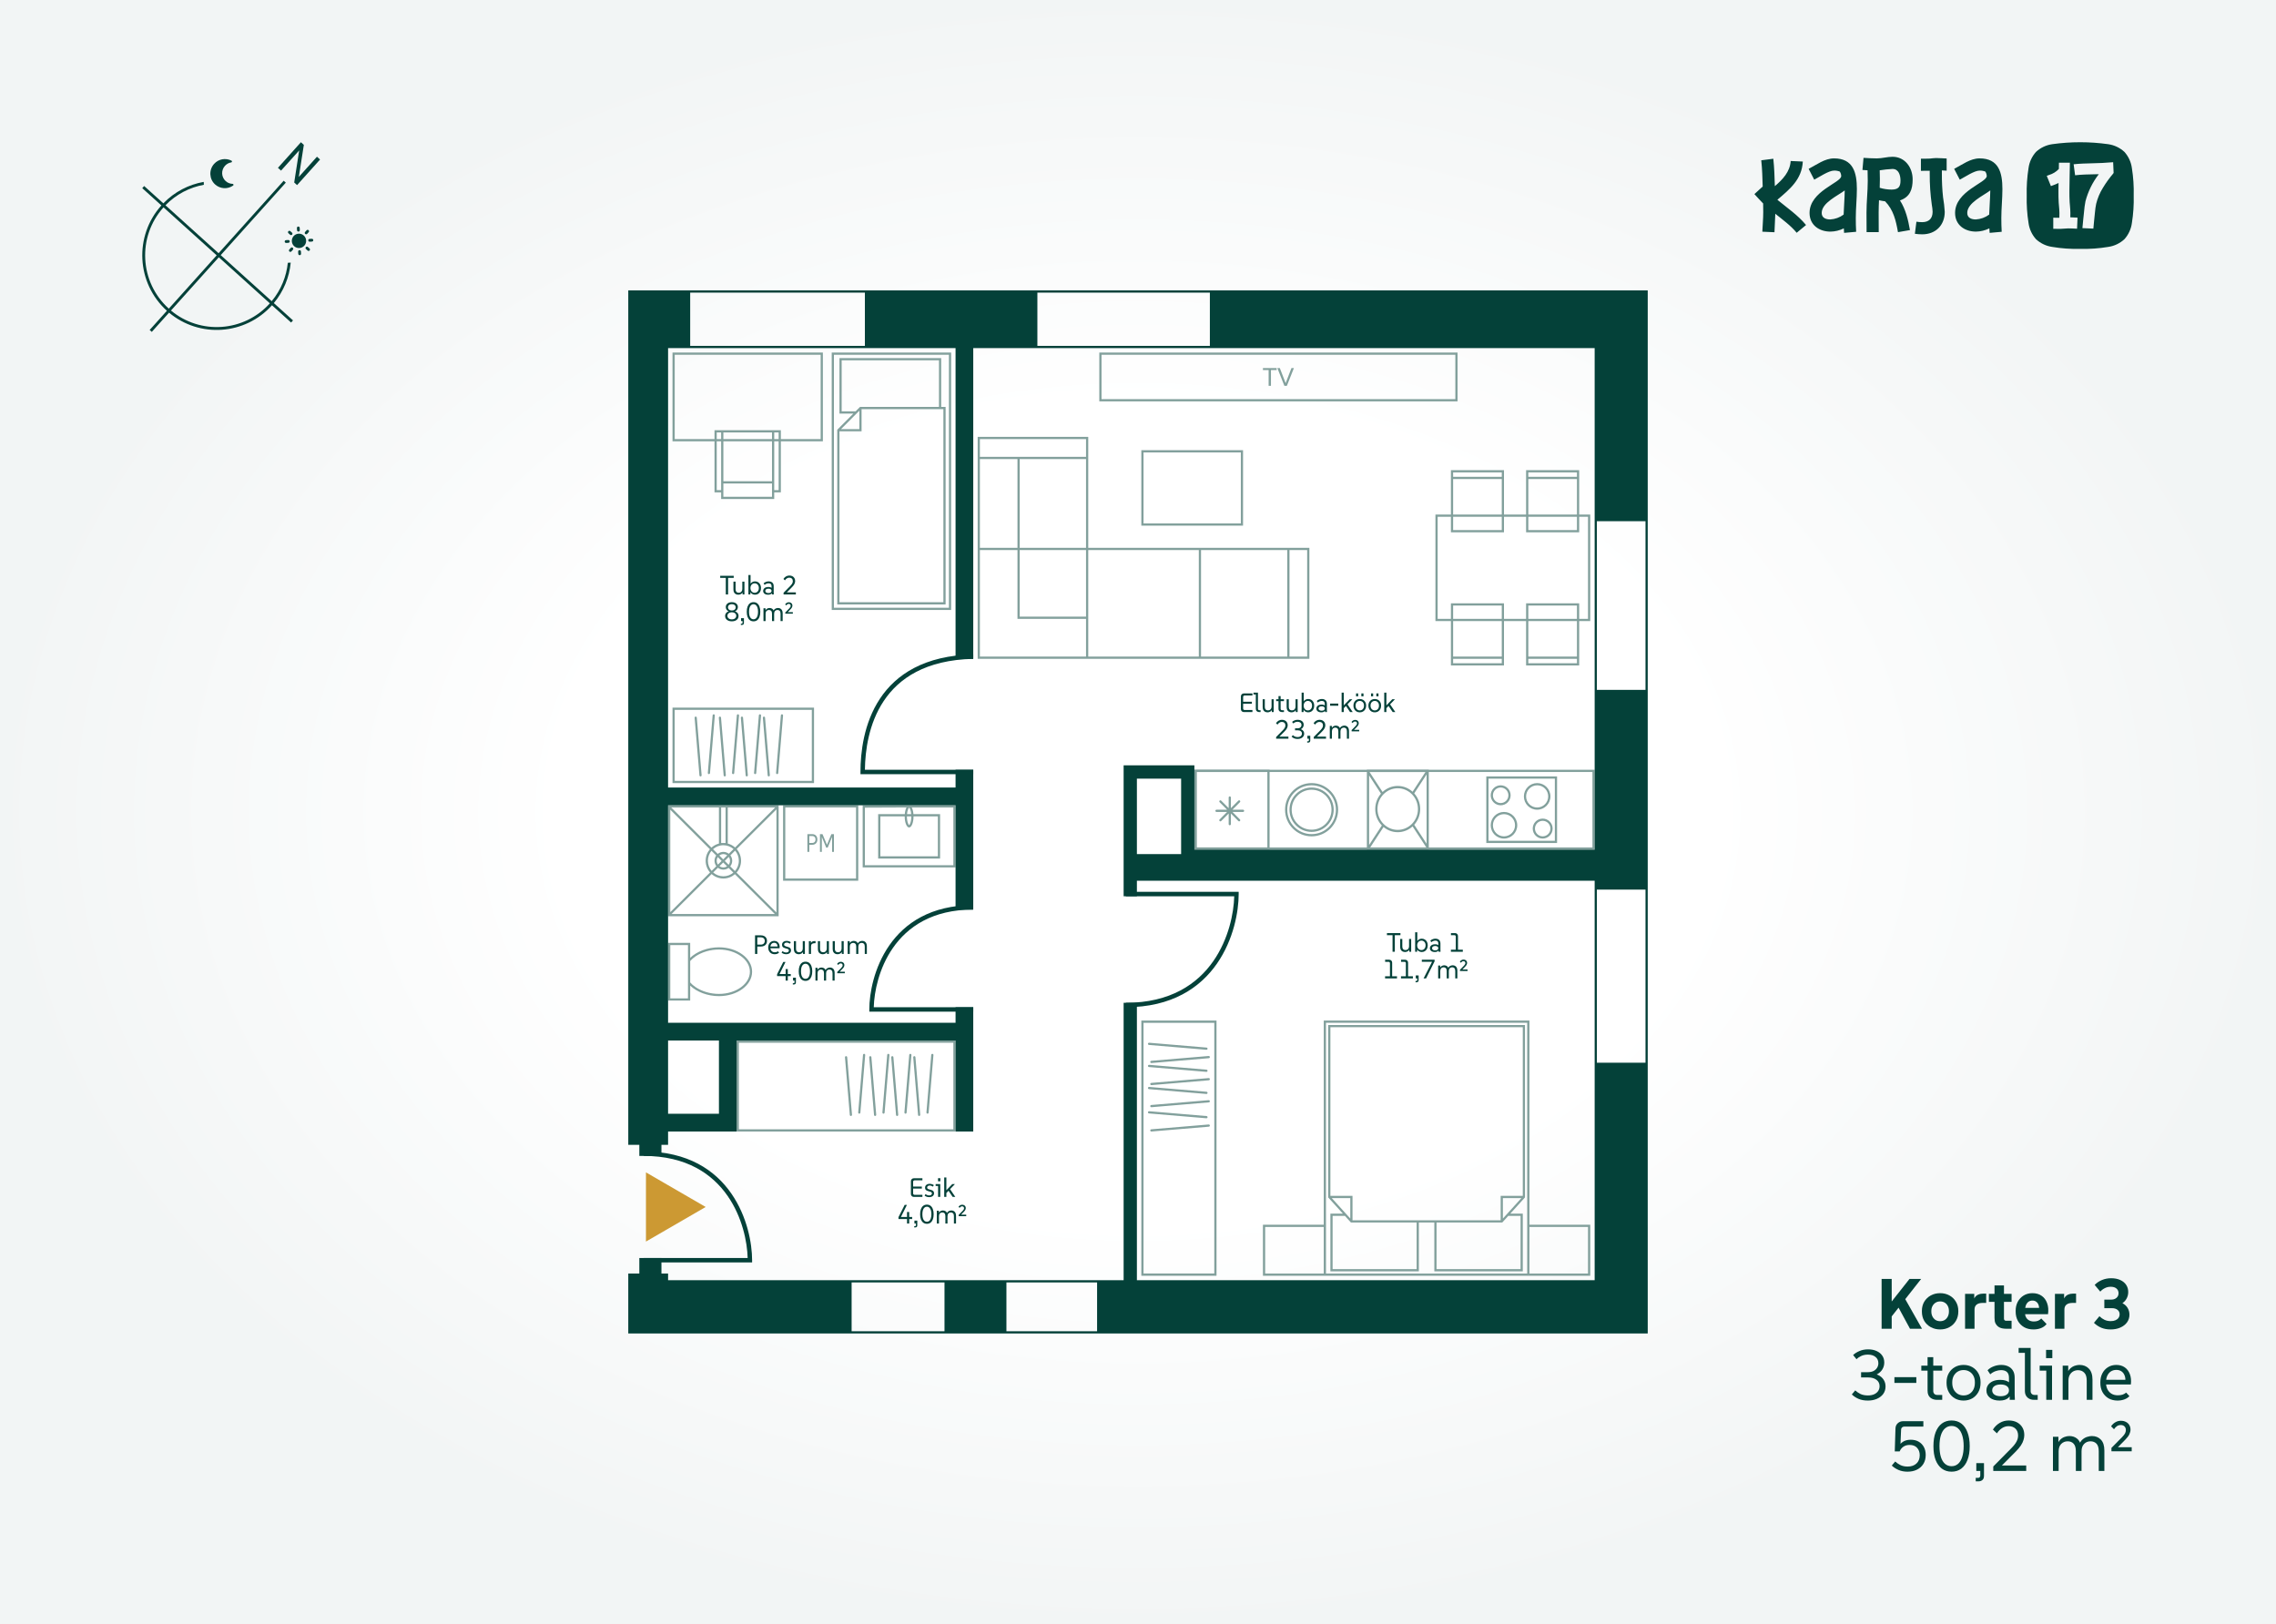 <svg width="1920" height="1370" viewBox="0 0 1920 1370" fill="none" xmlns="http://www.w3.org/2000/svg">
<rect x="0" y="0" width="1920" height="1370" fill="#808080" stroke="none"/>
<g clip-path="url(#clip0_59_5414)">
<rect width="1920" height="1370" fill="white"/>
<path d="M0 0H1920V1370H0V0Z" fill="url(#paint0_radial_59_5414)"/>
<path d="M253.855 120L234.473 141.585L237.087 143.945L252.387 126.907L248.189 153.967L250.618 156.161L270 134.576L267.386 132.216L252.092 149.249L256.316 122.221L253.855 120Z" fill="#044139"/>
<path fill-rule="evenodd" clip-rule="evenodd" d="M140.79 262.192L126.253 278.38L128.047 280L142.614 263.778C168.39 285.338 206.772 282.76 229.424 257.534L245.568 272.11L247.184 270.312L231.005 255.705C239.348 245.676 244.068 233.744 245.249 221.569L242.809 221.697C241.618 233.248 237.112 244.556 229.21 254.084L186.193 215.246L241.109 154.09L239.315 152.47L184.399 213.627L139.589 173.169C148.641 163.852 160.029 158.062 171.981 155.89L171.854 153.454C159.283 155.674 147.296 161.739 137.794 171.548L121.615 156.941L120 158.74L136.145 173.316C112.952 199.145 115.031 238.936 140.79 262.192ZM142.405 260.393L182.784 215.425L137.938 174.936C115.637 199.771 117.637 238.032 142.405 260.393ZM227.63 255.915C205.87 280.147 169.014 282.644 144.23 261.977L184.578 217.045L227.63 255.915Z" fill="#044139"/>
<path d="M196.843 155.482C196.701 155.27 196.476 155.151 196.211 155.121C195.159 155.091 194.097 154.885 193.092 154.479C192.132 154.114 191.227 153.548 190.401 152.803C188.543 151.125 187.53 148.831 187.414 146.509C187.297 144.187 188.075 141.795 189.755 139.924C190.46 139.138 191.282 138.5 192.134 138.015C193.05 137.503 194.018 137.165 195.019 137.022C195.453 136.955 195.739 136.544 195.674 136.108C195.617 135.848 195.475 135.636 195.25 135.516C192.823 134.287 190.068 133.933 187.442 134.406C184.882 134.897 182.473 136.193 180.606 138.271C178.345 140.789 177.301 143.987 177.46 147.141C177.618 150.295 178.953 153.341 181.477 155.619C183.587 157.524 186.2 158.545 188.859 158.73C191.562 158.911 194.306 158.168 196.613 156.571C196.995 156.33 197.102 155.841 196.843 155.482Z" fill="#044139"/>
<path d="M252.929 194.13C252.963 194.783 252.463 195.339 251.813 195.374C251.162 195.408 250.607 194.907 250.573 194.254L250.474 192.364C250.44 191.712 250.94 191.155 251.59 191.121C252.241 191.087 252.796 191.588 252.83 192.241L252.929 194.13Z" fill="#044139"/>
<path d="M257.369 195.707C256.934 196.192 256.973 196.94 257.457 197.377C257.941 197.814 258.687 197.775 259.122 197.29L260.385 195.884C260.821 195.398 260.782 194.651 260.298 194.213C259.814 193.776 259.068 193.815 258.632 194.301L257.369 195.707Z" fill="#044139"/>
<path d="M247.729 199.151C249.96 196.667 253.79 196.465 256.268 198.702C258.745 200.938 258.946 204.779 256.715 207.264C254.484 209.748 250.653 209.949 248.176 207.713C245.699 205.476 245.498 201.635 247.729 199.151Z" fill="#044139"/>
<path d="M245.322 209.124C245.758 208.638 246.504 208.599 246.988 209.036C247.472 209.473 247.511 210.221 247.075 210.707L245.813 212.113C245.376 212.599 244.63 212.638 244.146 212.201C243.662 211.763 243.623 211.016 244.059 210.53L245.322 209.124Z" fill="#044139"/>
<path d="M261.15 201.553C260.5 201.588 260 202.144 260.034 202.796C260.068 203.449 260.623 203.95 261.274 203.915L263.159 203.816C263.809 203.782 264.309 203.226 264.275 202.573C264.24 201.921 263.685 201.42 263.035 201.454L261.15 201.553Z" fill="#044139"/>
<path d="M243.17 202.499C243.821 202.464 244.376 202.965 244.41 203.618C244.444 204.269 243.944 204.826 243.294 204.86L241.409 204.96C240.759 204.994 240.204 204.492 240.169 203.84C240.135 203.188 240.635 202.631 241.285 202.597L243.17 202.499Z" fill="#044139"/>
<path d="M259.701 208.368C259.217 207.931 258.471 207.97 258.035 208.456C257.599 208.941 257.639 209.688 258.123 210.126L259.526 211.392C260.01 211.829 260.755 211.79 261.191 211.305C261.627 210.819 261.588 210.071 261.104 209.634L259.701 208.368Z" fill="#044139"/>
<path d="M246.321 196.288C246.805 196.725 246.844 197.473 246.408 197.958C245.973 198.444 245.227 198.482 244.743 198.046L243.341 196.779C242.856 196.342 242.817 195.595 243.253 195.109C243.689 194.624 244.435 194.584 244.919 195.022L246.321 196.288Z" fill="#044139"/>
<path d="M253.871 212.16C253.836 211.508 253.281 211.007 252.631 211.04C251.981 211.074 251.481 211.631 251.515 212.283L251.614 214.173C251.648 214.825 252.203 215.326 252.853 215.292C253.504 215.259 254.004 214.701 253.969 214.05L253.871 212.16Z" fill="#044139"/>
<path d="M1754.83 209.955C1746.92 210.169 1739.01 209.616 1731.21 208.303C1726.09 207.576 1721.32 205.308 1717.54 201.802C1714.11 197.98 1711.91 193.217 1711.24 188.133C1710.02 180.478 1709.51 172.727 1709.71 164.978C1709.51 157.229 1710.02 149.478 1711.24 141.821C1711.91 136.738 1714.11 131.974 1717.54 128.153C1721.32 124.647 1726.09 122.378 1731.2 121.651C1746.88 119.45 1762.78 119.45 1778.46 121.651C1783.57 122.378 1788.34 124.646 1792.13 128.153C1795.56 131.974 1797.75 136.738 1798.43 141.821C1799.65 149.478 1800.16 157.229 1799.96 164.978C1800.16 172.727 1799.65 180.479 1798.43 188.135C1797.76 193.219 1795.56 197.982 1792.13 201.804C1788.35 205.31 1783.58 207.579 1778.46 208.305C1770.66 209.617 1762.74 210.17 1754.83 209.955ZM1732.11 183.672V193.019C1733.11 193.019 1734.11 193.038 1735.09 193.054C1736.06 193.07 1737.08 193.089 1738.06 193.089C1739.2 193.089 1740.34 192.982 1741.43 192.884C1742.53 192.786 1743.62 192.68 1744.71 192.68C1747.07 192.68 1749.49 192.807 1752.17 192.958L1752.58 183.611C1750.59 183.478 1748.6 183.406 1746.68 183.341H1746.47C1746.47 182.748 1746.49 182.151 1746.51 181.575V181.538C1746.53 180.963 1746.54 180.371 1746.54 179.786C1746.54 177.711 1746.36 175.603 1746.18 173.563C1746.09 172.54 1745.99 171.484 1745.92 170.439C1745.72 167.323 1745.72 164.33 1745.72 161.161C1745.72 156.748 1745.83 152.26 1745.92 147.922V147.908C1746.01 144.432 1746.09 140.826 1746.13 137.277H1736.89L1736.82 142.539C1734.59 144.923 1731.76 146.669 1728.62 147.597C1728.03 147.818 1727.36 148.069 1726.62 148.355L1730.11 157.009L1730.79 156.752L1731.23 156.59C1733.04 155.951 1734.82 155.212 1736.55 154.378C1736.55 155.513 1736.53 156.651 1736.51 157.749V157.792C1736.5 158.892 1736.48 160.027 1736.48 161.161C1736.48 164.473 1736.48 167.601 1736.68 170.854C1736.75 171.864 1736.85 172.915 1736.93 173.841C1737.11 175.791 1737.3 177.805 1737.3 179.786C1737.3 180.44 1737.28 181.104 1737.26 181.746V181.771C1737.25 182.415 1737.23 183.079 1737.23 183.734C1736.37 183.734 1735.51 183.715 1734.66 183.699C1733.82 183.682 1732.95 183.664 1732.1 183.664L1732.11 183.672ZM1770.51 146.977C1765.28 153.746 1761.46 161.491 1759.28 169.754C1758.7 172.743 1758.29 175.763 1758.05 178.8L1758.04 178.988C1758 179.371 1757.96 179.754 1757.92 180.137C1757.78 181.585 1757.62 183.043 1757.46 184.451C1757.17 187.078 1756.87 189.797 1756.69 192.461L1765.93 192.87C1766.09 190.609 1766.34 188.29 1766.58 186.048V186.009C1766.76 184.349 1766.94 182.634 1767.09 180.961C1767.16 180.297 1767.23 179.62 1767.3 178.968C1767.49 176.59 1767.83 174.226 1768.32 171.89C1769.49 167.132 1771.41 162.589 1774.01 158.432C1776.55 154.222 1779.43 150.225 1782.62 146.481L1782.35 146.276L1783.03 146.207L1782.62 136.86C1781.08 136.929 1779.54 137.052 1778.04 137.172C1776.55 137.293 1774.99 137.416 1773.45 137.485C1770.55 137.634 1767.6 137.704 1764.75 137.771C1759.67 137.892 1754.42 138.017 1749.29 138.589L1750.52 147.865C1756.13 147.223 1761.87 147.12 1767.42 147.022H1767.44C1768.46 147.005 1769.48 146.986 1770.51 146.965L1770.51 146.977Z" fill="#044139"/>
<path d="M1485.77 135.234C1486.6 142.613 1486.75 149.993 1486.98 157.371L1480 163.752C1482.43 166.409 1484.78 169.067 1487.36 171.663C1487.36 174.098 1487.44 176.531 1487.44 178.966C1487.44 184.519 1486.91 189.92 1486.68 195.472L1496.92 195.928C1497.15 190.68 1497.45 185.502 1497.61 180.334C1503.9 185.43 1510.5 190.147 1515.66 196.384L1523.56 189.842C1516.65 181.474 1507.62 175.388 1499.36 168.542C1509.98 159.489 1519.99 151.426 1520.83 136.287L1510.58 135.831C1510.05 144.96 1503.75 151.502 1497.23 157.054C1497 149.285 1496.78 141.613 1495.94 133.928L1485.77 135.234ZM1530.46 151.589C1534.71 149.384 1542.68 143.907 1547.23 143.907C1548.86 143.875 1550.49 144.159 1552.01 144.743C1552.77 145.868 1553.2 147.188 1553.22 148.545C1553.22 154.174 1526.51 161.174 1526.51 179.659C1526.51 189.852 1534.63 195.401 1544.12 195.401C1548.05 195.342 1551.91 194.405 1555.43 192.661L1555.65 196.462L1565.82 195.548C1565.59 191.664 1565.52 187.779 1565.52 183.909C1565.52 175.771 1566.43 167.63 1566.43 159.491C1566.43 145.722 1563.39 133.627 1547.15 133.627C1539.33 133.627 1532.43 139.029 1525.75 142.451L1530.46 151.589ZM1555.28 181.029C1551.99 183.477 1548.06 184.905 1543.97 185.136C1540.4 185.136 1536.76 183.909 1536.76 179.659C1536.76 171.073 1550.34 165.13 1556.18 160.646C1556.11 167.413 1555.5 174.178 1555.27 181.029H1555.28ZM1571.14 143.373L1575.46 143.678C1575.54 146.644 1575.61 149.606 1575.61 152.577C1575.61 161.476 1574.55 170.377 1574.55 179.277C1574.55 184.754 1574.63 190.316 1574.63 195.861H1584.87C1584.87 190.308 1584.8 184.754 1584.8 179.277C1584.8 175.777 1584.95 172.354 1585.1 168.932C1586.84 169.312 1588.51 169.617 1590.26 169.846C1597.39 177.224 1599.37 186.125 1601.11 195.863L1611.2 194.113C1609.68 185.441 1607.63 176.617 1602.78 169.085C1611.27 166.195 1613.48 159.728 1613.48 151.361C1613.48 141.396 1607.1 132.266 1596.48 132.266C1592.08 132.266 1587.75 133.636 1583.28 133.636C1579.48 133.636 1575.76 133.407 1572.04 133.18L1571.14 143.373ZM1585.7 158.434C1585.93 153.489 1585.85 148.621 1585.7 143.676C1589.27 143.104 1592.86 142.723 1596.47 142.535C1601.86 142.535 1603.23 148.012 1603.23 152.424C1603.23 157.825 1601.26 159.88 1595.79 159.955C1592.37 159.945 1588.97 159.433 1585.7 158.436L1585.7 158.434ZM1620.45 144.123C1622.96 144.123 1625.38 144.123 1627.89 144.048V146.483C1627.83 155.268 1628.41 164.047 1629.64 172.747C1630.01 174.679 1630.24 176.637 1630.32 178.604C1630.32 184.386 1627.21 187.428 1621.44 187.428C1619.84 187.415 1618.24 187.287 1616.66 187.047L1615.37 197.233C1617.43 197.539 1619.51 197.691 1621.59 197.689C1632.9 197.689 1640.56 190.006 1640.56 178.676C1640.31 174.57 1639.83 170.481 1639.13 166.428C1638.42 159.808 1638.09 153.154 1638.14 146.497V143.757C1639.51 143.833 1640.87 143.909 1642.16 143.986V133.717C1639.2 133.642 1636.24 133.337 1633.28 133.337C1631.46 133.337 1629.72 133.642 1627.97 133.793C1625.47 133.944 1622.96 133.869 1620.46 133.869L1620.45 144.123ZM1653.24 151.589C1657.49 149.384 1665.46 143.907 1670.01 143.907C1671.64 143.875 1673.26 144.158 1674.78 144.739C1675.54 145.864 1675.96 147.184 1675.99 148.541C1675.99 154.17 1649.28 161.17 1649.28 179.655C1649.28 189.848 1657.4 195.397 1666.89 195.397C1670.81 195.337 1674.68 194.401 1678.19 192.657L1678.43 196.462L1688.6 195.548C1688.37 191.664 1688.29 187.779 1688.29 183.909C1688.29 175.771 1689.2 167.63 1689.2 159.491C1689.2 145.722 1686.17 133.627 1669.92 133.627C1662.11 133.627 1655.2 139.029 1648.52 142.451L1653.24 151.589ZM1678.06 181.029C1674.78 183.476 1670.85 184.904 1666.75 185.136C1663.19 185.136 1659.54 183.909 1659.54 179.659C1659.54 171.073 1673.13 165.13 1678.97 160.646C1678.88 167.413 1678.27 174.178 1678.05 181.029H1678.06Z" fill="#044139"/>
<path d="M1781.18 1224.38V1221.56L1790.24 1212.38C1791.44 1211.14 1792.26 1210.08 1792.7 1209.2C1793.14 1208.28 1793.35 1207.38 1793.35 1206.5C1793.35 1205.18 1792.95 1204.14 1792.15 1203.38C1791.39 1202.62 1790.34 1202.24 1788.98 1202.24C1787.86 1202.24 1786.83 1202.54 1785.91 1203.14C1784.99 1203.74 1784.14 1204.62 1783.34 1205.78L1780.88 1203.32C1781.88 1201.84 1783.08 1200.7 1784.48 1199.9C1785.92 1199.06 1787.46 1198.64 1789.1 1198.64C1790.74 1198.64 1792.15 1198.96 1793.35 1199.6C1794.59 1200.2 1795.55 1201.08 1796.24 1202.24C1796.92 1203.36 1797.26 1204.66 1797.26 1206.14C1797.26 1207.38 1796.93 1208.68 1796.29 1210.04C1795.69 1211.36 1794.57 1212.86 1792.93 1214.54L1785.62 1221.98L1785.43 1220.96H1798.28V1224.38H1781.18Z" fill="#044139"/>
<path d="M1731.84 1241V1212.14H1736.46V1219.7L1735.26 1219.64C1735.86 1217.56 1736.72 1215.94 1737.84 1214.78C1738.96 1213.62 1740.2 1212.8 1741.56 1212.32C1742.96 1211.8 1744.32 1211.54 1745.64 1211.54C1748.12 1211.54 1750.22 1212.2 1751.94 1213.52C1753.7 1214.8 1754.88 1216.8 1755.48 1219.52H1753.68C1754.36 1217.44 1755.32 1215.82 1756.56 1214.66C1757.84 1213.5 1759.2 1212.7 1760.64 1212.26C1762.08 1211.78 1763.42 1211.54 1764.66 1211.54C1767.82 1211.54 1770.36 1212.56 1772.28 1214.6C1774.24 1216.6 1775.22 1219.68 1775.22 1223.84V1241H1770.48V1224.44C1770.48 1221.44 1769.84 1219.28 1768.56 1217.96C1767.28 1216.64 1765.6 1215.98 1763.52 1215.98C1761.36 1215.98 1759.56 1216.72 1758.12 1218.2C1756.68 1219.64 1755.96 1221.72 1755.96 1224.44V1241H1751.16V1224.44C1751.16 1221.44 1750.52 1219.28 1749.24 1217.96C1748 1216.64 1746.34 1215.98 1744.26 1215.98C1742.1 1215.98 1740.28 1216.72 1738.8 1218.2C1737.36 1219.64 1736.64 1221.72 1736.64 1224.44V1241H1731.84Z" fill="#044139"/>
<path d="M1681.5 1241V1237.22L1696.92 1221.62C1698.4 1220.14 1699.52 1218.8 1700.28 1217.6C1701.08 1216.4 1701.64 1215.28 1701.96 1214.24C1702.28 1213.2 1702.44 1212.18 1702.44 1211.18C1702.44 1208.7 1701.72 1206.76 1700.28 1205.36C1698.84 1203.92 1696.88 1203.2 1694.4 1203.2C1692.44 1203.2 1690.62 1203.74 1688.94 1204.82C1687.3 1205.86 1685.84 1207.34 1684.56 1209.26L1681.2 1206.08C1682.72 1203.68 1684.64 1201.8 1686.96 1200.44C1689.28 1199.08 1691.8 1198.4 1694.52 1198.4C1697.2 1198.4 1699.52 1198.92 1701.48 1199.96C1703.44 1201 1704.96 1202.44 1706.04 1204.28C1707.12 1206.08 1707.66 1208.22 1707.66 1210.7C1707.66 1212.02 1707.44 1213.4 1707 1214.84C1706.6 1216.28 1705.88 1217.8 1704.84 1219.4C1703.8 1220.96 1702.36 1222.68 1700.52 1224.56L1687.44 1237.7L1687.2 1236.38H1709.28V1241H1681.5Z" fill="#044139"/>
<path d="M1667.18 1241V1234.4H1673.66V1245.2C1673.66 1246.32 1673.42 1247.22 1672.94 1247.9C1672.5 1248.58 1671.92 1249.06 1671.2 1249.34C1670.48 1249.62 1669.74 1249.76 1668.98 1249.76H1666.7V1246.82H1668.74C1669.34 1246.82 1669.78 1246.64 1670.06 1246.28C1670.38 1245.92 1670.54 1245.44 1670.54 1244.84V1241H1667.18Z" fill="#044139"/>
<path d="M1646.32 1241.6C1643.16 1241.6 1640.42 1240.74 1638.1 1239.02C1635.82 1237.3 1634.06 1234.84 1632.82 1231.64C1631.62 1228.44 1631.02 1224.58 1631.02 1220.06C1631.02 1215.54 1631.62 1211.66 1632.82 1208.42C1634.06 1205.18 1635.82 1202.7 1638.1 1200.98C1640.42 1199.26 1643.16 1198.4 1646.32 1198.4C1649.52 1198.4 1652.26 1199.26 1654.54 1200.98C1656.82 1202.7 1658.56 1205.18 1659.76 1208.42C1661 1211.66 1661.62 1215.54 1661.62 1220.06C1661.62 1224.58 1661 1228.44 1659.76 1231.64C1658.56 1234.84 1656.82 1237.3 1654.54 1239.02C1652.26 1240.74 1649.52 1241.6 1646.32 1241.6ZM1646.32 1236.98C1648.44 1236.98 1650.26 1236.32 1651.78 1235C1653.3 1233.68 1654.46 1231.76 1655.26 1229.24C1656.1 1226.68 1656.52 1223.62 1656.52 1220.06C1656.52 1216.42 1656.1 1213.34 1655.26 1210.82C1654.46 1208.3 1653.3 1206.38 1651.78 1205.06C1650.26 1203.7 1648.44 1203.02 1646.32 1203.02C1644.2 1203.02 1642.36 1203.7 1640.8 1205.06C1639.28 1206.38 1638.12 1208.3 1637.32 1210.82C1636.52 1213.34 1636.12 1216.42 1636.12 1220.06C1636.12 1223.62 1636.52 1226.68 1637.32 1229.24C1638.12 1231.76 1639.28 1233.68 1640.8 1235C1642.36 1236.32 1644.2 1236.98 1646.32 1236.98Z" fill="#044139"/>
<path d="M1609.14 1241.6C1606.26 1241.6 1603.7 1241.1 1601.46 1240.1C1599.22 1239.1 1597.36 1237.88 1595.88 1236.44L1598.76 1233.02C1599.96 1234.14 1601.42 1235.14 1603.14 1236.02C1604.86 1236.86 1606.9 1237.28 1609.26 1237.28C1612.38 1237.28 1614.86 1236.42 1616.7 1234.7C1618.54 1232.98 1619.46 1230.66 1619.46 1227.74C1619.46 1225.18 1618.72 1223.1 1617.24 1221.5C1615.76 1219.86 1613.66 1219.04 1610.94 1219.04C1608.86 1219.04 1607.1 1219.54 1605.66 1220.54C1604.22 1221.54 1603.18 1222.86 1602.54 1224.5H1598.4L1599 1205C1599.08 1203.24 1599.74 1201.8 1600.98 1200.68C1602.22 1199.56 1603.72 1199 1605.48 1199H1622.52V1203.56H1606.44C1605.76 1203.56 1605.14 1203.78 1604.58 1204.22C1604.06 1204.66 1603.78 1205.24 1603.74 1205.96L1603.08 1221.5L1601.16 1221.38C1601.96 1219.38 1603.26 1217.76 1605.06 1216.52C1606.86 1215.28 1609.14 1214.66 1611.9 1214.66C1614.5 1214.66 1616.72 1215.2 1618.56 1216.28C1620.44 1217.36 1621.9 1218.86 1622.94 1220.78C1623.98 1222.7 1624.5 1224.94 1624.5 1227.5C1624.5 1230.42 1623.84 1232.94 1622.52 1235.06C1621.2 1237.18 1619.38 1238.8 1617.06 1239.92C1614.78 1241.04 1612.14 1241.6 1609.14 1241.6Z" fill="#044139"/>
<path d="M1786.28 1181.6C1783.44 1181.6 1780.92 1180.98 1778.72 1179.74C1776.56 1178.46 1774.86 1176.7 1773.62 1174.46C1772.42 1172.22 1771.82 1169.64 1771.82 1166.72V1166.12C1771.82 1163.32 1772.38 1160.84 1773.5 1158.68C1774.62 1156.48 1776.2 1154.74 1778.24 1153.46C1780.28 1152.18 1782.64 1151.54 1785.32 1151.54C1788.08 1151.54 1790.44 1152.22 1792.4 1153.58C1794.36 1154.94 1795.8 1156.86 1796.72 1159.34C1797.68 1161.82 1797.96 1164.72 1797.56 1168.04H1775.3V1164.08H1794.98L1792.82 1166.18C1793.1 1163.98 1792.94 1162.12 1792.34 1160.6C1791.78 1159.04 1790.9 1157.84 1789.7 1157C1788.5 1156.16 1787.06 1155.74 1785.38 1155.74C1783.54 1155.74 1781.96 1156.18 1780.64 1157.06C1779.36 1157.94 1778.36 1159.16 1777.64 1160.72C1776.96 1162.24 1776.62 1164.04 1776.62 1166.12V1166.72C1776.62 1168.72 1777.02 1170.52 1777.82 1172.12C1778.62 1173.68 1779.76 1174.92 1781.24 1175.84C1782.72 1176.72 1784.48 1177.16 1786.52 1177.16C1788.04 1177.16 1789.38 1176.98 1790.54 1176.62C1791.7 1176.22 1792.72 1175.64 1793.6 1174.88L1796.36 1177.88C1795.24 1179.08 1793.8 1180 1792.04 1180.64C1790.32 1181.28 1788.4 1181.6 1786.28 1181.6Z" fill="#044139"/>
<path d="M1740.05 1181V1152.14H1744.73V1159.94H1743.41C1743.85 1158.3 1744.47 1156.94 1745.27 1155.86C1746.11 1154.78 1747.03 1153.92 1748.03 1153.28C1749.07 1152.64 1750.13 1152.2 1751.21 1151.96C1752.29 1151.68 1753.31 1151.54 1754.27 1151.54C1757.51 1151.54 1760.13 1152.58 1762.13 1154.66C1764.17 1156.74 1765.19 1159.86 1765.19 1164.02V1181H1760.33V1164.74C1760.33 1161.66 1759.63 1159.44 1758.23 1158.08C1756.87 1156.68 1755.13 1155.98 1753.01 1155.98C1751.53 1155.98 1750.17 1156.32 1748.93 1157C1747.73 1157.68 1746.75 1158.68 1745.99 1160C1745.27 1161.28 1744.91 1162.88 1744.91 1164.8V1181H1740.05Z" fill="#044139"/>
<path d="M1726.21 1181V1154.18L1728.37 1156.34H1720.63V1152.14H1731.07V1181H1726.21ZM1726.03 1145.78V1138.82H1731.31V1145.78H1726.03Z" fill="#044139"/>
<path d="M1715.97 1181C1713.65 1181 1711.77 1180.34 1710.33 1179.02C1708.89 1177.66 1708.17 1175.86 1708.17 1173.62V1139.18L1710.33 1141.34H1702.89V1137.2H1713.03V1173.68C1713.03 1174.6 1713.33 1175.36 1713.93 1175.96C1714.53 1176.56 1715.29 1176.86 1716.21 1176.86H1718.97V1181H1715.97Z" fill="#044139"/>
<path d="M1695.34 1181V1170.08L1694.74 1168.46V1162.34C1694.74 1160.18 1694.18 1158.58 1693.06 1157.54C1691.94 1156.46 1690.26 1155.92 1688.02 1155.92C1686.54 1155.92 1684.98 1156.22 1683.34 1156.82C1681.7 1157.42 1680.24 1158.3 1678.96 1159.46L1676.68 1156.04C1678.08 1154.6 1679.8 1153.5 1681.84 1152.74C1683.88 1151.94 1686 1151.54 1688.2 1151.54C1690.44 1151.54 1692.4 1151.94 1694.08 1152.74C1695.8 1153.54 1697.14 1154.74 1698.1 1156.34C1699.06 1157.9 1699.54 1159.88 1699.54 1162.28V1171.52C1699.54 1173.12 1699.54 1174.7 1699.54 1176.26C1699.58 1177.82 1699.64 1179.4 1699.72 1181H1695.34ZM1686.82 1181.6C1683.42 1181.6 1680.72 1180.82 1678.72 1179.26C1676.72 1177.7 1675.72 1175.64 1675.72 1173.08C1675.72 1171.44 1676.16 1169.94 1677.04 1168.58C1677.96 1167.22 1679.28 1166.14 1681 1165.34C1682.76 1164.54 1684.88 1164.14 1687.36 1164.14C1690.68 1164.14 1693.26 1164.9 1695.1 1166.42C1696.94 1167.9 1697.86 1169.88 1697.86 1172.36H1696.9C1696.9 1175.32 1696.06 1177.6 1694.38 1179.2C1692.7 1180.8 1690.18 1181.6 1686.82 1181.6ZM1687.72 1177.94C1689.88 1177.94 1691.58 1177.5 1692.82 1176.62C1694.1 1175.7 1694.74 1174.48 1694.74 1172.96C1694.74 1171.44 1694.12 1170.24 1692.88 1169.36C1691.64 1168.48 1689.92 1168.04 1687.72 1168.04C1685.52 1168.04 1683.78 1168.48 1682.5 1169.36C1681.22 1170.24 1680.58 1171.44 1680.58 1172.96C1680.58 1174.48 1681.22 1175.7 1682.5 1176.62C1683.82 1177.5 1685.56 1177.94 1687.72 1177.94Z" fill="#044139"/>
<path d="M1656.43 1181.6C1653.67 1181.6 1651.21 1180.98 1649.05 1179.74C1646.89 1178.46 1645.19 1176.7 1643.95 1174.46C1642.71 1172.22 1642.09 1169.64 1642.09 1166.72V1166.18C1642.09 1163.3 1642.71 1160.76 1643.95 1158.56C1645.19 1156.36 1646.89 1154.64 1649.05 1153.4C1651.21 1152.16 1653.67 1151.54 1656.43 1151.54C1659.19 1151.54 1661.65 1152.16 1663.81 1153.4C1665.97 1154.64 1667.67 1156.36 1668.91 1158.56C1670.15 1160.72 1670.77 1163.22 1670.77 1166.06V1166.72C1670.77 1169.64 1670.15 1172.22 1668.91 1174.46C1667.67 1176.7 1665.97 1178.46 1663.81 1179.74C1661.65 1180.98 1659.19 1181.6 1656.43 1181.6ZM1656.43 1177.28C1658.31 1177.28 1659.97 1176.84 1661.41 1175.96C1662.85 1175.04 1663.97 1173.8 1664.77 1172.24C1665.57 1170.64 1665.97 1168.8 1665.97 1166.72V1166.06C1665.97 1164.06 1665.57 1162.3 1664.77 1160.78C1663.97 1159.26 1662.85 1158.06 1661.41 1157.18C1659.97 1156.3 1658.31 1155.86 1656.43 1155.86C1654.59 1155.86 1652.95 1156.3 1651.51 1157.18C1650.07 1158.06 1648.93 1159.28 1648.09 1160.84C1647.29 1162.4 1646.89 1164.18 1646.89 1166.18V1166.72C1646.89 1168.8 1647.29 1170.64 1648.09 1172.24C1648.93 1173.8 1650.07 1175.04 1651.51 1175.96C1652.95 1176.84 1654.59 1177.28 1656.43 1177.28Z" fill="#044139"/>
<path d="M1633.99 1181C1633.03 1181 1632.07 1180.86 1631.11 1180.58C1630.15 1180.3 1629.29 1179.86 1628.53 1179.26C1627.77 1178.66 1627.17 1177.88 1626.73 1176.92C1626.29 1175.92 1626.07 1174.72 1626.07 1173.32V1145H1630.87V1173.62C1630.87 1174.54 1631.17 1175.32 1631.77 1175.96C1632.41 1176.56 1633.17 1176.86 1634.05 1176.86H1638.43V1181H1633.99ZM1620.79 1156.34V1152.14H1638.43V1156.34H1620.79Z" fill="#044139"/>
<path d="M1598.1 1166.72V1161.86H1616.58V1166.72H1598.1Z" fill="#044139"/>
<path d="M1575.74 1181.6C1572.7 1181.6 1570.06 1181.12 1567.82 1180.16C1565.62 1179.2 1563.74 1177.96 1562.18 1176.44L1565.06 1173.02C1566.34 1174.22 1567.82 1175.24 1569.5 1176.08C1571.22 1176.88 1573.32 1177.28 1575.8 1177.28C1577.76 1177.28 1579.48 1176.96 1580.96 1176.32C1582.44 1175.64 1583.58 1174.72 1584.38 1173.56C1585.18 1172.36 1585.58 1171 1585.58 1169.48C1585.58 1167.24 1584.72 1165.46 1583 1164.14C1581.28 1162.78 1578.94 1162.1 1575.98 1162.1H1569.98V1157.66H1575.56C1577.48 1157.66 1579.1 1157.34 1580.42 1156.7C1581.74 1156.02 1582.76 1155.1 1583.48 1153.94C1584.2 1152.78 1584.56 1151.5 1584.56 1150.1C1584.56 1147.82 1583.74 1146.04 1582.1 1144.76C1580.5 1143.48 1578.38 1142.84 1575.74 1142.84C1573.54 1142.84 1571.62 1143.24 1569.98 1144.04C1568.38 1144.8 1567.1 1145.7 1566.14 1146.74L1563.26 1143.2C1564.62 1141.88 1566.38 1140.76 1568.54 1139.84C1570.7 1138.88 1573.16 1138.4 1575.92 1138.4C1578.6 1138.4 1580.96 1138.86 1583 1139.78C1585.08 1140.7 1586.68 1141.98 1587.8 1143.62C1588.96 1145.26 1589.54 1147.22 1589.54 1149.5C1589.54 1151.62 1589 1153.56 1587.92 1155.32C1586.88 1157.04 1585.36 1158.42 1583.36 1159.46C1581.36 1160.46 1578.92 1160.96 1576.04 1160.96V1158.44C1579.32 1158.44 1582.02 1158.94 1584.14 1159.94C1586.3 1160.94 1587.92 1162.3 1589 1164.02C1590.08 1165.7 1590.62 1167.6 1590.62 1169.72C1590.62 1172.08 1589.98 1174.16 1588.7 1175.96C1587.42 1177.72 1585.66 1179.1 1583.42 1180.1C1581.18 1181.1 1578.62 1181.6 1575.74 1181.6Z" fill="#044139"/>
<path d="M1780.52 1121.6C1777.56 1121.6 1774.92 1121.12 1772.6 1120.16C1770.28 1119.16 1768.22 1117.78 1766.42 1116.02L1771.04 1110.44C1772.4 1111.76 1773.84 1112.78 1775.36 1113.5C1776.92 1114.22 1778.66 1114.58 1780.58 1114.58C1782.14 1114.58 1783.46 1114.34 1784.54 1113.86C1785.66 1113.38 1786.52 1112.72 1787.12 1111.88C1787.76 1111 1788.08 1109.98 1788.08 1108.82C1788.08 1107.22 1787.48 1105.96 1786.28 1105.04C1785.12 1104.12 1783.56 1103.66 1781.6 1103.66H1775.18V1096.46H1780.94C1782.18 1096.46 1783.26 1096.24 1784.18 1095.8C1785.14 1095.32 1785.88 1094.68 1786.4 1093.88C1786.92 1093.08 1787.18 1092.16 1787.18 1091.12C1787.18 1089.4 1786.6 1088.06 1785.44 1087.1C1784.28 1086.1 1782.68 1085.6 1780.64 1085.6C1778.8 1085.6 1777.14 1085.98 1775.66 1086.74C1774.18 1087.46 1772.88 1088.44 1771.76 1089.68L1767.02 1084.04C1768.74 1082.28 1770.8 1080.9 1773.2 1079.9C1775.6 1078.9 1778.18 1078.4 1780.94 1078.4C1783.82 1078.4 1786.34 1078.88 1788.5 1079.84C1790.66 1080.8 1792.34 1082.16 1793.54 1083.92C1794.74 1085.68 1795.34 1087.72 1795.34 1090.04C1795.34 1092.2 1794.8 1094.18 1793.72 1095.98C1792.68 1097.78 1791.14 1099.2 1789.1 1100.24C1787.1 1101.28 1784.66 1101.8 1781.78 1101.8V1097.66C1785.14 1097.66 1787.88 1098.18 1790 1099.22C1792.16 1100.26 1793.76 1101.66 1794.8 1103.42C1795.84 1105.14 1796.36 1107.06 1796.36 1109.18C1796.36 1111.66 1795.66 1113.84 1794.26 1115.72C1792.9 1117.56 1791.02 1119 1788.62 1120.04C1786.26 1121.08 1783.56 1121.6 1780.52 1121.6Z" fill="#044139"/>
<path d="M1733.52 1121V1091.6H1741.26V1100.6H1740.24C1740.32 1098.2 1740.74 1096.34 1741.5 1095.02C1742.3 1093.66 1743.36 1092.72 1744.68 1092.2C1746 1091.64 1747.46 1091.36 1749.06 1091.36H1751.34V1099.22H1748.34C1746.14 1099.22 1744.44 1099.7 1743.24 1100.66C1742.08 1101.62 1741.5 1103 1741.5 1104.8V1121H1733.52Z" fill="#044139"/>
<path d="M1715.38 1121.6C1712.42 1121.6 1709.82 1120.98 1707.58 1119.74C1705.34 1118.46 1703.58 1116.7 1702.3 1114.46C1701.02 1112.18 1700.38 1109.52 1700.38 1106.48V1105.88C1700.38 1103.08 1700.96 1100.56 1702.12 1098.32C1703.32 1096.08 1704.98 1094.3 1707.1 1092.98C1709.26 1091.66 1711.74 1091 1714.54 1091C1717.58 1091 1720.16 1091.74 1722.28 1093.22C1724.4 1094.66 1725.94 1096.72 1726.9 1099.4C1727.9 1102.04 1728.16 1105.16 1727.68 1108.76H1706.14V1103.42H1723.54L1719.94 1106.12C1720.26 1104.2 1720.22 1102.6 1719.82 1101.32C1719.42 1100 1718.76 1099 1717.84 1098.32C1716.96 1097.6 1715.88 1097.24 1714.6 1097.24C1713.16 1097.24 1711.96 1097.62 1711 1098.38C1710.08 1099.14 1709.38 1100.18 1708.9 1101.5C1708.46 1102.78 1708.24 1104.24 1708.24 1105.88V1107.38C1708.24 1108.86 1708.52 1110.16 1709.08 1111.28C1709.68 1112.4 1710.54 1113.28 1711.66 1113.92C1712.78 1114.56 1714.14 1114.88 1715.74 1114.88C1717.22 1114.88 1718.44 1114.66 1719.4 1114.22C1720.36 1113.78 1721.22 1113.16 1721.98 1112.36L1726.48 1117.04C1725.28 1118.56 1723.72 1119.7 1721.8 1120.46C1719.92 1121.22 1717.78 1121.6 1715.38 1121.6Z" fill="#044139"/>
<path d="M1692.14 1121C1691.02 1121 1689.9 1120.88 1688.78 1120.64C1687.66 1120.4 1686.62 1119.94 1685.66 1119.26C1684.74 1118.58 1683.98 1117.66 1683.38 1116.5C1682.82 1115.34 1682.54 1113.82 1682.54 1111.94V1084.46H1690.52V1112.6C1690.52 1113.08 1690.68 1113.48 1691 1113.8C1691.36 1114.12 1691.76 1114.28 1692.2 1114.28H1696.94V1121H1692.14ZM1677.8 1098.32V1091.6H1696.94V1098.32H1677.8Z" fill="#044139"/>
<path d="M1657.7 1121V1091.6H1665.44V1100.6H1664.42C1664.5 1098.2 1664.92 1096.34 1665.68 1095.02C1666.48 1093.66 1667.54 1092.72 1668.86 1092.2C1670.18 1091.64 1671.64 1091.36 1673.24 1091.36H1675.52V1099.22H1672.52C1670.32 1099.22 1668.62 1099.7 1667.42 1100.66C1666.26 1101.62 1665.68 1103 1665.68 1104.8V1121H1657.7Z" fill="#044139"/>
<path d="M1636.7 1121.6C1633.78 1121.6 1631.14 1120.96 1628.78 1119.68C1626.46 1118.4 1624.62 1116.64 1623.26 1114.4C1621.94 1112.12 1621.28 1109.5 1621.28 1106.54V1105.94C1621.28 1103.02 1621.94 1100.44 1623.26 1098.2C1624.62 1095.96 1626.46 1094.2 1628.78 1092.92C1631.14 1091.64 1633.78 1091 1636.7 1091C1639.58 1091 1642.18 1091.64 1644.5 1092.92C1646.82 1094.16 1648.64 1095.92 1649.96 1098.2C1651.32 1100.44 1652 1103.02 1652 1105.94V1106.54C1652 1109.5 1651.32 1112.12 1649.96 1114.4C1648.64 1116.64 1646.82 1118.4 1644.5 1119.68C1642.18 1120.96 1639.58 1121.6 1636.7 1121.6ZM1636.7 1114.64C1638.14 1114.64 1639.42 1114.3 1640.54 1113.62C1641.66 1112.9 1642.52 1111.94 1643.12 1110.74C1643.76 1109.5 1644.08 1108.1 1644.08 1106.54V1105.94C1644.08 1104.38 1643.76 1103 1643.12 1101.8C1642.52 1100.6 1641.66 1099.66 1640.54 1098.98C1639.42 1098.3 1638.14 1097.96 1636.7 1097.96C1635.22 1097.96 1633.92 1098.32 1632.8 1099.04C1631.72 1099.72 1630.86 1100.66 1630.22 1101.86C1629.58 1103.02 1629.26 1104.38 1629.26 1105.94V1106.54C1629.26 1108.1 1629.58 1109.5 1630.22 1110.74C1630.86 1111.94 1631.72 1112.9 1632.8 1113.62C1633.92 1114.3 1635.22 1114.64 1636.7 1114.64Z" fill="#044139"/>
<path d="M1592.39 1114.94L1591.49 1103.48L1610.81 1079H1620.65L1592.39 1114.94ZM1587.29 1121V1079H1595.81V1121H1587.29ZM1611.23 1121L1599.41 1099.16L1605.47 1092.92L1621.37 1121H1611.23Z" fill="#044139"/>
<path d="M662.457 517.755V516.699L665.837 513.261C666.285 512.797 666.591 512.4 666.755 512.071C666.919 511.726 667.001 511.389 667.001 511.06C667.001 510.565 666.852 510.176 666.553 509.891C666.27 509.607 665.874 509.464 665.367 509.464C664.949 509.464 664.568 509.577 664.225 509.801C663.882 510.026 663.561 510.356 663.263 510.79L662.345 509.869C662.718 509.315 663.166 508.888 663.688 508.588C664.225 508.273 664.8 508.116 665.412 508.116C666.024 508.116 666.553 508.236 667.001 508.476C667.464 508.7 667.822 509.03 668.076 509.464C668.329 509.884 668.456 510.371 668.456 510.925C668.456 511.389 668.337 511.876 668.098 512.385C667.874 512.879 667.456 513.441 666.844 514.07L664.113 516.856L664.046 516.474H668.837V517.755H662.457Z" fill="#044139"/>
<path d="M644.051 523.979V513.171H645.775V516.002L645.327 515.98C645.551 515.201 645.872 514.594 646.289 514.16C646.707 513.726 647.17 513.419 647.677 513.239C648.2 513.044 648.707 512.947 649.2 512.947C650.125 512.947 650.908 513.194 651.55 513.688C652.207 514.168 652.647 514.916 652.871 515.935H652.199C652.453 515.156 652.811 514.55 653.274 514.115C653.751 513.681 654.259 513.381 654.796 513.216C655.333 513.037 655.833 512.947 656.296 512.947C657.475 512.947 658.423 513.329 659.139 514.093C659.87 514.842 660.236 515.995 660.236 517.553V523.979H658.467V517.777C658.467 516.654 658.229 515.845 657.751 515.351C657.274 514.857 656.647 514.609 655.871 514.609C655.065 514.609 654.393 514.887 653.856 515.441C653.319 515.98 653.05 516.759 653.05 517.777V523.979H651.259V517.777C651.259 516.654 651.02 515.845 650.543 515.351C650.08 514.857 649.461 514.609 648.685 514.609C647.879 514.609 647.2 514.887 646.648 515.441C646.11 515.98 645.842 516.759 645.842 517.777V523.979H644.051Z" fill="#044139"/>
<path d="M635.665 524.203C634.486 524.203 633.463 523.881 632.598 523.237C631.747 522.593 631.09 521.672 630.628 520.474C630.18 519.275 629.956 517.83 629.956 516.137C629.956 514.445 630.18 512.992 630.628 511.779C631.09 510.565 631.747 509.637 632.598 508.992C633.463 508.348 634.486 508.026 635.665 508.026C636.858 508.026 637.881 508.348 638.731 508.992C639.582 509.637 640.231 510.565 640.679 511.779C641.142 512.992 641.373 514.445 641.373 516.137C641.373 517.83 641.142 519.275 640.679 520.474C640.231 521.672 639.582 522.593 638.731 523.237C637.881 523.881 636.858 524.203 635.665 524.203ZM635.665 522.473C636.455 522.473 637.135 522.226 637.702 521.732C638.269 521.238 638.702 520.519 639 519.575C639.313 518.616 639.47 517.47 639.47 516.137C639.47 514.774 639.313 513.621 639 512.677C638.702 511.734 638.269 511.015 637.702 510.52C637.135 510.011 636.455 509.756 635.665 509.756C634.874 509.756 634.187 510.011 633.605 510.52C633.038 511.015 632.605 511.734 632.307 512.677C632.008 513.621 631.859 514.774 631.859 516.137C631.859 517.47 632.008 518.616 632.307 519.575C632.605 520.519 633.038 521.238 633.605 521.732C634.187 522.226 634.874 522.473 635.665 522.473Z" fill="#044139"/>
<path d="M625.148 523.979V521.507H627.566V525.551C627.566 525.971 627.476 526.308 627.297 526.562C627.133 526.817 626.916 526.997 626.648 527.102C626.379 527.206 626.103 527.259 625.819 527.259H624.969V526.158H625.73C625.954 526.158 626.118 526.091 626.222 525.956C626.342 525.821 626.401 525.641 626.401 525.417V523.979H625.148Z" fill="#044139"/>
<path d="M617.367 524.203C616.233 524.203 615.24 524.016 614.389 523.642C613.539 523.267 612.875 522.743 612.397 522.069C611.919 521.38 611.681 520.586 611.681 519.687C611.681 518.848 611.89 518.115 612.307 517.485C612.725 516.841 613.315 516.347 614.076 516.003C614.837 515.643 615.718 515.463 616.718 515.463V516.092C615.822 516.092 615.039 515.928 614.367 515.598C613.71 515.254 613.195 514.782 612.822 514.183C612.449 513.583 612.263 512.902 612.263 512.138C612.263 511.314 612.472 510.595 612.89 509.981C613.322 509.367 613.919 508.888 614.68 508.543C615.442 508.199 616.337 508.026 617.367 508.026C618.396 508.026 619.292 508.199 620.053 508.543C620.814 508.888 621.404 509.367 621.822 509.981C622.254 510.595 622.471 511.314 622.471 512.138C622.471 512.887 622.284 513.568 621.911 514.183C621.553 514.782 621.038 515.254 620.366 515.598C619.71 515.928 618.926 516.092 618.016 516.092V515.463C619.016 515.463 619.896 515.643 620.657 516.003C621.419 516.347 622.008 516.834 622.426 517.463C622.844 518.092 623.053 518.834 623.053 519.687C623.053 520.586 622.814 521.38 622.336 522.069C621.859 522.743 621.195 523.267 620.344 523.642C619.493 524.016 618.501 524.203 617.367 524.203ZM617.367 522.541C618.113 522.541 618.762 522.421 619.314 522.181C619.867 521.927 620.299 521.567 620.613 521.103C620.941 520.638 621.105 520.107 621.105 519.508C621.105 518.908 620.941 518.392 620.613 517.957C620.299 517.508 619.867 517.163 619.314 516.924C618.762 516.684 618.113 516.564 617.367 516.564C616.635 516.564 615.986 516.684 615.419 516.924C614.867 517.163 614.427 517.508 614.098 517.957C613.785 518.392 613.628 518.908 613.628 519.508C613.628 520.107 613.785 520.638 614.098 521.103C614.427 521.567 614.867 521.927 615.419 522.181C615.986 522.421 616.635 522.541 617.367 522.541ZM617.367 515.059C618.367 515.059 619.158 514.812 619.74 514.317C620.322 513.823 620.613 513.179 620.613 512.385C620.613 511.576 620.314 510.932 619.717 510.453C619.135 509.959 618.352 509.711 617.367 509.711C616.397 509.711 615.613 509.959 615.016 510.453C614.419 510.932 614.121 511.576 614.121 512.385C614.121 513.179 614.419 513.823 615.016 514.317C615.613 514.812 616.397 515.059 617.367 515.059Z" fill="#044139"/>
<path d="M661.011 501.51V500.095L666.765 494.253C667.317 493.699 667.735 493.197 668.018 492.748C668.317 492.299 668.526 491.879 668.645 491.49C668.764 491.1 668.824 490.718 668.824 490.344C668.824 489.415 668.555 488.689 668.018 488.164C667.481 487.625 666.75 487.356 665.824 487.356C665.093 487.356 664.414 487.558 663.787 487.962C663.175 488.352 662.631 488.906 662.153 489.625L660.899 488.434C661.467 487.535 662.183 486.831 663.048 486.322C663.914 485.813 664.854 485.558 665.869 485.558C666.869 485.558 667.735 485.753 668.466 486.142C669.197 486.532 669.764 487.071 670.167 487.76C670.57 488.434 670.772 489.235 670.772 490.164C670.772 490.658 670.69 491.175 670.525 491.714C670.376 492.254 670.108 492.823 669.72 493.422C669.332 494.006 668.794 494.65 668.108 495.354L663.228 500.275L663.138 499.78H671.376V501.51H661.011Z" fill="#044139"/>
<path d="M651.111 501.51V497.421L650.887 496.815V494.523C650.887 493.714 650.678 493.115 650.261 492.725C649.843 492.321 649.216 492.119 648.38 492.119C647.828 492.119 647.246 492.231 646.634 492.456C646.022 492.68 645.477 493.01 645 493.444L644.149 492.164C644.672 491.624 645.313 491.212 646.074 490.928C646.836 490.628 647.627 490.479 648.447 490.479C649.283 490.479 650.014 490.628 650.641 490.928C651.283 491.227 651.783 491.677 652.141 492.276C652.499 492.86 652.678 493.602 652.678 494.5V497.96C652.678 498.56 652.678 499.151 652.678 499.735C652.693 500.32 652.716 500.911 652.745 501.51H651.111ZM647.932 501.735C646.664 501.735 645.657 501.443 644.91 500.859C644.164 500.275 643.791 499.503 643.791 498.545C643.791 497.93 643.955 497.369 644.284 496.859C644.627 496.35 645.119 495.946 645.761 495.646C646.418 495.347 647.209 495.197 648.134 495.197C649.373 495.197 650.335 495.481 651.022 496.051C651.708 496.605 652.051 497.346 652.051 498.275H651.693C651.693 499.383 651.38 500.237 650.753 500.836C650.126 501.435 649.186 501.735 647.932 501.735ZM648.268 500.364C649.074 500.364 649.708 500.2 650.171 499.87C650.649 499.526 650.887 499.069 650.887 498.5C650.887 497.93 650.656 497.481 650.193 497.152C649.731 496.822 649.089 496.657 648.268 496.657C647.447 496.657 646.798 496.822 646.321 497.152C645.843 497.481 645.604 497.93 645.604 498.5C645.604 499.069 645.843 499.526 646.321 499.87C646.813 500.2 647.462 500.364 648.268 500.364Z" fill="#044139"/>
<path d="M636.902 501.735C635.947 501.735 635.097 501.488 634.35 500.994C633.619 500.5 633.059 499.825 632.671 498.972L633.007 498.59V501.511H631.351V485.109H633.164V493.489L632.806 493.063C633.194 492.269 633.746 491.64 634.462 491.175C635.179 490.711 635.992 490.479 636.902 490.479C637.872 490.479 638.738 490.711 639.499 491.175C640.26 491.64 640.857 492.284 641.29 493.108C641.738 493.931 641.962 494.883 641.962 495.961V496.163C641.962 497.272 641.745 498.245 641.312 499.084C640.88 499.908 640.283 500.559 639.522 501.039C638.76 501.503 637.887 501.735 636.902 501.735ZM636.634 500.118C637.305 500.118 637.902 499.953 638.425 499.623C638.962 499.294 639.38 498.837 639.678 498.253C639.992 497.654 640.148 496.957 640.148 496.163V495.961C640.148 495.182 639.992 494.508 639.678 493.939C639.38 493.355 638.962 492.905 638.425 492.591C637.902 492.261 637.305 492.096 636.634 492.096C635.962 492.096 635.35 492.269 634.798 492.613C634.261 492.943 633.835 493.407 633.522 494.006C633.209 494.605 633.052 495.309 633.052 496.118C633.052 496.912 633.209 497.616 633.522 498.23C633.835 498.829 634.261 499.294 634.798 499.623C635.35 499.953 635.962 500.118 636.634 500.118Z" fill="#044139"/>
<path d="M622.874 501.735C622.083 501.735 621.374 501.578 620.747 501.263C620.12 500.949 619.62 500.469 619.247 499.825C618.889 499.166 618.71 498.32 618.71 497.287V490.703H620.523V496.972C620.523 497.736 620.635 498.35 620.859 498.814C621.098 499.264 621.419 499.586 621.822 499.78C622.24 499.975 622.71 500.073 623.232 500.073C623.769 500.073 624.262 499.953 624.709 499.713C625.157 499.473 625.515 499.114 625.784 498.635C626.068 498.14 626.209 497.534 626.209 496.815V490.703H628V501.511H626.411V498.59H626.926C626.762 499.204 626.53 499.713 626.232 500.117C625.933 500.522 625.59 500.844 625.202 501.084C624.814 501.323 624.418 501.488 624.015 501.578C623.613 501.683 623.232 501.735 622.874 501.735Z" fill="#044139"/>
<path d="M612.277 501.511V486.614H614.202V501.511H612.277ZM607.554 487.535V485.783H618.948V487.535H607.554Z" fill="#044139"/>
<path d="M1231.62 819.202V818.146L1235 814.708C1235.45 814.244 1235.75 813.847 1235.92 813.517C1236.08 813.173 1236.16 812.836 1236.16 812.506C1236.16 812.012 1236.01 811.622 1235.72 811.338C1235.43 811.053 1235.04 810.911 1234.53 810.911C1234.11 810.911 1233.73 811.023 1233.39 811.248C1233.04 811.473 1232.72 811.802 1232.42 812.236L1231.51 811.315C1231.88 810.761 1232.33 810.334 1232.85 810.035C1233.39 809.72 1233.96 809.563 1234.57 809.563C1235.19 809.563 1235.72 809.683 1236.16 809.922C1236.63 810.147 1236.98 810.476 1237.24 810.911C1237.49 811.33 1237.62 811.817 1237.62 812.371C1237.62 812.836 1237.5 813.322 1237.26 813.832C1237.04 814.326 1236.62 814.888 1236.01 815.517L1233.28 818.303L1233.21 817.921H1238V819.202H1231.62Z" fill="#044139"/>
<path d="M1213.21 825.425V814.618H1214.94V817.449L1214.49 817.426C1214.71 816.647 1215.03 816.041 1215.45 815.606C1215.87 815.172 1216.33 814.865 1216.84 814.685C1217.36 814.49 1217.87 814.393 1218.36 814.393C1219.29 814.393 1220.07 814.64 1220.71 815.135C1221.37 815.614 1221.81 816.363 1222.03 817.381H1221.36C1221.62 816.602 1221.97 815.996 1222.44 815.561C1222.91 815.127 1223.42 814.827 1223.96 814.663C1224.5 814.483 1225 814.393 1225.46 814.393C1226.64 814.393 1227.58 814.775 1228.3 815.539C1229.03 816.288 1229.4 817.441 1229.4 818.999V825.425H1227.63V819.224C1227.63 818.1 1227.39 817.291 1226.91 816.797C1226.44 816.303 1225.81 816.056 1225.03 816.056C1224.23 816.056 1223.56 816.333 1223.02 816.887C1222.48 817.426 1222.21 818.205 1222.21 819.224V825.425H1220.42V819.224C1220.42 818.1 1220.18 817.291 1219.7 816.797C1219.24 816.303 1218.62 816.056 1217.85 816.056C1217.04 816.056 1216.36 816.333 1215.81 816.887C1215.27 817.426 1215 818.205 1215 819.224V825.425H1213.21Z" fill="#044139"/>
<path d="M1200.91 825.425L1208.34 810.911L1208.72 811.405H1199.43V809.698H1210.2V811.023L1203.04 825.425H1200.91Z" fill="#044139"/>
<path d="M1194.31 825.425V822.954H1196.73V826.998C1196.73 827.417 1196.64 827.754 1196.46 828.009C1196.3 828.264 1196.08 828.443 1195.81 828.548C1195.54 828.653 1195.27 828.705 1194.98 828.705H1194.13V827.605H1194.89C1195.12 827.605 1195.28 827.537 1195.39 827.402C1195.5 827.267 1195.56 827.088 1195.56 826.863V825.425H1194.31Z" fill="#044139"/>
<path d="M1185.97 824.729V812.573C1185.97 812.244 1185.87 811.974 1185.66 811.765C1185.46 811.555 1185.2 811.45 1184.87 811.45H1181.9V809.698H1185.34C1186.07 809.698 1186.67 809.93 1187.13 810.394C1187.6 810.858 1187.83 811.458 1187.83 812.191V824.729H1185.97ZM1181.85 825.425V823.673H1191.9V825.425H1181.85Z" fill="#044139"/>
<path d="M1172.55 824.729V812.573C1172.55 812.244 1172.44 811.974 1172.23 811.765C1172.04 811.555 1171.78 811.45 1171.45 811.45H1168.47V809.698H1171.92C1172.65 809.698 1173.25 809.93 1173.71 810.394C1174.17 810.858 1174.4 811.458 1174.4 812.191V824.729H1172.55ZM1168.43 825.425V823.673H1178.48V825.425H1168.43Z" fill="#044139"/>
<path d="M1228.08 802.261V790.105C1228.08 789.776 1227.97 789.506 1227.76 789.297C1227.57 789.087 1227.31 788.982 1226.98 788.982H1224V787.229H1227.45C1228.18 787.229 1228.78 787.462 1229.24 787.926C1229.7 788.39 1229.93 788.989 1229.93 789.723V802.261H1228.08ZM1223.96 802.957V801.205H1234.01V802.957H1223.96Z" fill="#044139"/>
<path d="M1213.56 802.957V798.868L1213.34 798.261V795.969C1213.34 795.16 1213.13 794.561 1212.71 794.172C1212.29 793.767 1211.67 793.565 1210.83 793.565C1210.28 793.565 1209.7 793.678 1209.09 793.902C1208.47 794.127 1207.93 794.456 1207.45 794.891L1206.6 793.61C1207.12 793.071 1207.76 792.659 1208.53 792.374C1209.29 792.075 1210.08 791.925 1210.9 791.925C1211.73 791.925 1212.47 792.075 1213.09 792.374C1213.73 792.674 1214.23 793.123 1214.59 793.722C1214.95 794.307 1215.13 795.048 1215.13 795.947V799.407C1215.13 800.006 1215.13 800.598 1215.13 801.182C1215.14 801.766 1215.17 802.358 1215.2 802.957H1213.56ZM1210.38 803.182C1209.12 803.182 1208.11 802.889 1207.36 802.305C1206.62 801.721 1206.24 800.95 1206.24 799.991C1206.24 799.377 1206.41 798.815 1206.73 798.306C1207.08 797.797 1207.57 797.392 1208.21 797.093C1208.87 796.793 1209.66 796.643 1210.59 796.643C1211.82 796.643 1212.79 796.928 1213.47 797.497C1214.16 798.051 1214.5 798.793 1214.5 799.721H1214.14C1214.14 800.83 1213.83 801.684 1213.2 802.283C1212.58 802.882 1211.64 803.182 1210.38 803.182ZM1210.72 801.811C1211.53 801.811 1212.16 801.646 1212.62 801.317C1213.1 800.972 1213.34 800.515 1213.34 799.946C1213.34 799.377 1213.11 798.928 1212.64 798.598C1212.18 798.269 1211.54 798.104 1210.72 798.104C1209.9 798.104 1209.25 798.269 1208.77 798.598C1208.29 798.928 1208.06 799.377 1208.06 799.946C1208.06 800.515 1208.29 800.972 1208.77 801.317C1209.26 801.646 1209.91 801.811 1210.72 801.811Z" fill="#044139"/>
<path d="M1199.35 803.182C1198.4 803.182 1197.55 802.935 1196.8 802.44C1196.07 801.946 1195.51 801.272 1195.12 800.418L1195.46 800.036V802.957H1193.8V786.555H1195.61V794.936L1195.25 794.509C1195.64 793.715 1196.2 793.086 1196.91 792.622C1197.63 792.157 1198.44 791.925 1199.35 791.925C1200.32 791.925 1201.19 792.157 1201.95 792.622C1202.71 793.086 1203.31 793.73 1203.74 794.554C1204.19 795.378 1204.41 796.329 1204.41 797.408V797.61C1204.41 798.718 1204.19 799.692 1203.76 800.531C1203.33 801.354 1202.73 802.006 1201.97 802.485C1201.21 802.95 1200.34 803.182 1199.35 803.182ZM1199.08 801.564C1199.75 801.564 1200.35 801.399 1200.87 801.07C1201.41 800.74 1201.83 800.283 1202.13 799.699C1202.44 799.1 1202.6 798.404 1202.6 797.61V797.408C1202.6 796.629 1202.44 795.955 1202.13 795.385C1201.83 794.801 1201.41 794.352 1200.87 794.037C1200.35 793.708 1199.75 793.543 1199.08 793.543C1198.41 793.543 1197.8 793.715 1197.25 794.06C1196.71 794.389 1196.28 794.854 1195.97 795.453C1195.66 796.052 1195.5 796.756 1195.5 797.565C1195.5 798.359 1195.66 799.063 1195.97 799.677C1196.28 800.276 1196.71 800.74 1197.25 801.07C1197.8 801.399 1198.41 801.564 1199.08 801.564Z" fill="#044139"/>
<path d="M1185.32 803.182C1184.53 803.182 1183.82 803.024 1183.2 802.71C1182.57 802.395 1182.07 801.916 1181.7 801.272C1181.34 800.613 1181.16 799.767 1181.16 798.733V792.15H1182.97V798.418C1182.97 799.182 1183.09 799.797 1183.31 800.261C1183.55 800.71 1183.87 801.032 1184.27 801.227C1184.69 801.422 1185.16 801.519 1185.68 801.519C1186.22 801.519 1186.71 801.399 1187.16 801.16C1187.61 800.92 1187.97 800.56 1188.23 800.081C1188.52 799.587 1188.66 798.98 1188.66 798.261V792.15H1190.45V802.957H1188.86V800.036H1189.38C1189.21 800.65 1188.98 801.16 1188.68 801.564C1188.38 801.968 1188.04 802.29 1187.65 802.53C1187.26 802.77 1186.87 802.935 1186.47 803.024C1186.06 803.129 1185.68 803.182 1185.32 803.182Z" fill="#044139"/>
<path d="M1174.73 802.957V788.061H1176.65V802.957H1174.73ZM1170.01 788.982V787.229H1181.4V788.982H1170.01Z" fill="#044139"/>
<path d="M706.297 821.074V820.018L709.677 816.581C710.125 816.116 710.43 815.719 710.595 815.39C710.759 815.045 710.841 814.708 710.841 814.379C710.841 813.885 710.692 813.495 710.393 813.211C710.11 812.926 709.714 812.784 709.207 812.784C708.789 812.784 708.408 812.896 708.065 813.121C707.722 813.345 707.401 813.675 707.102 814.109L706.185 813.188C706.558 812.634 707.005 812.207 707.528 811.907C708.065 811.593 708.64 811.436 709.251 811.436C709.863 811.436 710.393 811.555 710.841 811.795C711.304 812.02 711.662 812.349 711.915 812.784C712.169 813.203 712.296 813.69 712.296 814.244C712.296 814.708 712.177 815.195 711.938 815.704C711.714 816.199 711.296 816.76 710.684 817.39L707.953 820.176L707.886 819.794H712.677V821.074H706.297Z" fill="#044139"/>
<path d="M687.892 827.298V816.491H689.615V819.322L689.168 819.3C689.391 818.521 689.712 817.914 690.13 817.48C690.548 817.045 691.011 816.738 691.518 816.558C692.04 816.364 692.548 816.266 693.04 816.266C693.966 816.266 694.749 816.514 695.391 817.008C696.048 817.487 696.488 818.236 696.712 819.255H696.04C696.294 818.476 696.652 817.869 697.115 817.435C697.592 817 698.1 816.701 698.637 816.536C699.174 816.356 699.674 816.266 700.137 816.266C701.316 816.266 702.263 816.648 702.98 817.412C703.711 818.161 704.077 819.315 704.077 820.872V827.298H702.308V821.097C702.308 819.974 702.069 819.165 701.592 818.67C701.114 818.176 700.488 817.929 699.711 817.929C698.906 817.929 698.234 818.206 697.697 818.76C697.159 819.3 696.891 820.078 696.891 821.097V827.298H695.1V821.097C695.1 819.974 694.861 819.165 694.384 818.67C693.921 818.176 693.302 817.929 692.526 817.929C691.72 817.929 691.041 818.206 690.488 818.76C689.951 819.3 689.682 820.078 689.682 821.097V827.298H687.892Z" fill="#044139"/>
<path d="M679.505 827.522C678.326 827.522 677.304 827.2 676.438 826.556C675.588 825.912 674.931 824.991 674.468 823.793C674.021 822.594 673.797 821.149 673.797 819.456C673.797 817.764 674.021 816.311 674.468 815.098C674.931 813.884 675.588 812.956 676.438 812.312C677.304 811.668 678.326 811.345 679.505 811.345C680.699 811.345 681.722 811.668 682.572 812.312C683.423 812.956 684.072 813.884 684.52 815.098C684.982 816.311 685.214 817.764 685.214 819.456C685.214 821.149 684.982 822.594 684.52 823.793C684.072 824.991 683.423 825.912 682.572 826.556C681.722 827.2 680.699 827.522 679.505 827.522ZM679.505 825.792C680.296 825.792 680.975 825.545 681.542 825.051C682.11 824.557 682.542 823.838 682.841 822.894C683.154 821.935 683.311 820.79 683.311 819.456C683.311 818.093 683.154 816.94 682.841 815.996C682.542 815.053 682.11 814.334 681.542 813.839C680.975 813.33 680.296 813.076 679.505 813.076C678.714 813.076 678.028 813.33 677.446 813.839C676.879 814.334 676.446 815.053 676.147 815.996C675.849 816.94 675.7 818.093 675.7 819.456C675.7 820.79 675.849 821.935 676.147 822.894C676.446 823.838 676.879 824.557 677.446 825.051C678.028 825.545 678.714 825.792 679.505 825.792Z" fill="#044139"/>
<path d="M668.988 827.298V824.827H671.405V828.871C671.405 829.291 671.316 829.628 671.137 829.882C670.973 830.137 670.756 830.317 670.488 830.421C670.219 830.526 669.943 830.579 669.659 830.579H668.809V829.478H669.57C669.794 829.478 669.958 829.41 670.062 829.276C670.182 829.141 670.241 828.961 670.241 828.736V827.298H668.988Z" fill="#044139"/>
<path d="M655.542 823.478V821.906L660.758 811.57H662.661L657.333 822.31L656.908 821.771H667.071V823.478H655.542ZM662.75 827.298V817.547H664.586V827.298H662.75Z" fill="#044139"/>
<path d="M715.087 804.83V794.023H716.811V796.854L716.363 796.832C716.587 796.053 716.908 795.446 717.326 795.012C717.743 794.577 718.206 794.27 718.713 794.09C719.236 793.896 719.743 793.798 720.236 793.798C721.161 793.798 721.945 794.045 722.586 794.54C723.243 795.019 723.683 795.768 723.907 796.787H723.235C723.489 796.008 723.847 795.401 724.31 794.967C724.788 794.532 725.295 794.233 725.832 794.068C726.37 793.888 726.869 793.798 727.332 793.798C728.511 793.798 729.459 794.18 730.175 794.944C730.906 795.693 731.272 796.847 731.272 798.404V804.83H729.504V798.629C729.504 797.506 729.265 796.697 728.787 796.202C728.31 795.708 727.683 795.461 726.907 795.461C726.101 795.461 725.429 795.738 724.892 796.292C724.355 796.832 724.086 797.61 724.086 798.629V804.83H722.295V798.629C722.295 797.506 722.056 796.697 721.579 796.202C721.116 795.708 720.497 795.461 719.721 795.461C718.915 795.461 718.236 795.738 717.684 796.292C717.146 796.832 716.878 797.61 716.878 798.629V804.83H715.087Z" fill="#044139"/>
<path d="M706.61 805.055C705.819 805.055 705.11 804.897 704.483 804.583C703.857 804.268 703.357 803.789 702.984 803.145C702.625 802.486 702.446 801.639 702.446 800.606V794.023H704.26V800.291C704.26 801.055 704.371 801.669 704.595 802.134C704.834 802.583 705.155 802.905 705.558 803.1C705.976 803.295 706.446 803.392 706.968 803.392C707.506 803.392 707.998 803.272 708.446 803.032C708.893 802.793 709.252 802.433 709.52 801.954C709.804 801.46 709.946 800.853 709.946 800.134V794.023H711.737V804.83H710.147V801.909H710.662C710.498 802.523 710.267 803.032 709.968 803.437C709.67 803.841 709.326 804.163 708.938 804.403C708.55 804.643 708.155 804.807 707.752 804.897C707.349 805.002 706.968 805.055 706.61 805.055Z" fill="#044139"/>
<path d="M694.127 805.055C693.336 805.055 692.627 804.897 692 804.583C691.373 804.268 690.873 803.789 690.5 803.145C690.142 802.486 689.963 801.639 689.963 800.606V794.023H691.776V800.291C691.776 801.055 691.888 801.669 692.112 802.134C692.351 802.583 692.672 802.905 693.075 803.1C693.492 803.295 693.963 803.392 694.485 803.392C695.022 803.392 695.515 803.272 695.962 803.032C696.41 802.793 696.768 802.433 697.037 801.954C697.32 801.46 697.462 800.853 697.462 800.134V794.023H699.253V804.83H697.664V801.909H698.179C698.014 802.523 697.783 803.032 697.485 803.437C697.186 803.841 696.843 804.163 696.455 804.403C696.067 804.643 695.671 804.807 695.268 804.897C694.865 805.002 694.485 805.055 694.127 805.055Z" fill="#044139"/>
<path d="M682.34 804.83V794.023H684.086V796.786L683.84 796.764C683.944 796.03 684.146 795.461 684.444 795.056C684.758 794.652 685.138 794.375 685.586 794.225C686.034 794.06 686.526 793.978 687.063 793.978H687.981V795.775H686.929C686.063 795.775 685.384 795.992 684.892 796.427C684.399 796.846 684.153 797.513 684.153 798.426V804.83H682.34Z" fill="#044139"/>
<path d="M673.861 805.055C673.07 805.055 672.361 804.897 671.734 804.583C671.108 804.268 670.608 803.789 670.235 803.145C669.876 802.486 669.697 801.639 669.697 800.606V794.023H671.511V800.291C671.511 801.055 671.622 801.669 671.846 802.134C672.085 802.583 672.406 802.905 672.809 803.1C673.227 803.295 673.697 803.392 674.219 803.392C674.757 803.392 675.249 803.272 675.697 803.032C676.144 802.793 676.503 802.433 676.771 801.954C677.055 801.46 677.197 800.853 677.197 800.134V794.023H678.988V804.83H677.398V801.909H677.913C677.749 802.523 677.517 803.032 677.219 803.437C676.921 803.841 676.577 804.163 676.189 804.403C675.801 804.643 675.406 804.807 675.003 804.897C674.6 805.002 674.219 805.055 673.861 805.055Z" fill="#044139"/>
<path d="M663.235 805.032C662.444 805.032 661.698 804.913 660.996 804.673C660.31 804.418 659.75 804.096 659.317 803.707L660.123 802.449C660.526 802.793 661.004 803.07 661.556 803.28C662.123 803.49 662.683 803.594 663.235 803.594C663.907 803.594 664.451 803.445 664.869 803.145C665.287 802.831 665.496 802.426 665.496 801.932C665.496 801.497 665.354 801.168 665.071 800.943C664.787 800.719 664.421 800.546 663.974 800.426C663.541 800.292 663.078 800.164 662.586 800.044C662.108 799.91 661.646 799.737 661.198 799.528C660.765 799.318 660.407 799.018 660.123 798.629C659.855 798.24 659.72 797.708 659.72 797.034C659.72 796.075 660.071 795.296 660.772 794.697C661.489 794.098 662.444 793.798 663.638 793.798C664.309 793.798 664.944 793.903 665.541 794.113C666.153 794.308 666.682 794.57 667.13 794.899L666.324 796.157C665.936 795.873 665.511 795.648 665.048 795.483C664.601 795.319 664.123 795.236 663.616 795.236C662.974 795.236 662.451 795.394 662.048 795.708C661.646 796.008 661.444 796.405 661.444 796.899C661.444 797.318 661.586 797.64 661.869 797.865C662.153 798.09 662.511 798.269 662.944 798.404C663.392 798.539 663.862 798.674 664.354 798.809C664.862 798.929 665.339 799.101 665.787 799.325C666.235 799.535 666.593 799.842 666.862 800.247C667.145 800.636 667.287 801.168 667.287 801.842C667.287 802.471 667.115 803.025 666.772 803.505C666.429 803.984 665.951 804.358 665.339 804.628C664.727 804.898 664.026 805.032 663.235 805.032Z" fill="#044139"/>
<path d="M653.459 805.055C652.399 805.055 651.459 804.823 650.638 804.358C649.832 803.879 649.198 803.22 648.735 802.381C648.287 801.542 648.063 800.576 648.063 799.483V799.258C648.063 798.21 648.272 797.281 648.69 796.472C649.108 795.648 649.698 794.997 650.459 794.517C651.22 794.038 652.1 793.798 653.1 793.798C654.13 793.798 655.011 794.053 655.742 794.562C656.473 795.072 657.01 795.791 657.354 796.719C657.712 797.648 657.816 798.734 657.667 799.977H649.362V798.494H656.705L655.899 799.281C656.003 798.457 655.943 797.76 655.72 797.191C655.511 796.607 655.182 796.157 654.735 795.843C654.287 795.528 653.75 795.371 653.123 795.371C652.436 795.371 651.847 795.536 651.354 795.865C650.877 796.195 650.504 796.652 650.235 797.236C649.981 797.805 649.854 798.479 649.854 799.258V799.483C649.854 800.232 650.004 800.906 650.302 801.505C650.601 802.089 651.026 802.553 651.578 802.898C652.13 803.227 652.787 803.392 653.548 803.392C654.115 803.392 654.615 803.325 655.048 803.19C655.481 803.04 655.861 802.823 656.19 802.538L657.219 803.662C656.802 804.111 656.264 804.456 655.608 804.695C654.966 804.935 654.25 805.055 653.459 805.055Z" fill="#044139"/>
<path d="M636.938 804.83V789.102H641.796C642.856 789.102 643.774 789.29 644.55 789.664C645.326 790.038 645.93 790.578 646.363 791.282C646.811 791.986 647.035 792.839 647.035 793.843C647.035 794.832 646.811 795.678 646.363 796.382C645.93 797.086 645.326 797.625 644.55 798C643.774 798.374 642.856 798.561 641.796 798.561H637.834V796.944H641.886C642.856 796.944 643.639 796.667 644.236 796.112C644.848 795.543 645.154 794.787 645.154 793.843C645.154 792.899 644.848 792.15 644.236 791.596C643.639 791.042 642.856 790.765 641.886 790.765H638.058L638.841 790.001V804.83H636.938Z" fill="#044139"/>
<path fill-rule="evenodd" clip-rule="evenodd" d="M962.798 379.809V443.468H1048.61V379.809H962.798ZM1046.75 381.681H964.663V441.596H1046.75V381.681Z" fill="#82A09C"/>
<path fill-rule="evenodd" clip-rule="evenodd" d="M918.026 368.574H824.751V555.809H1104.58V462.191H918.026V368.574ZM916.161 385.426H826.616V370.447H916.161V385.426ZM826.616 387.298H858.33V462.191H826.616V387.298ZM860.196 464.064V520.234H916.161V464.064H860.196ZM916.161 462.191H860.196V387.298H916.161V462.191ZM918.026 464.064V553.936H1011.3V464.064H918.026ZM916.161 522.106H858.33V464.064H826.616V553.936H916.161V522.106ZM1013.17 464.064V553.936H1085.92V464.064H1013.17ZM1087.79 464.064V553.936H1102.71V464.064H1087.79Z" fill="#82A09C"/>
<path fill-rule="evenodd" clip-rule="evenodd" d="M1285.53 671.894C1285.53 678.098 1290.54 683.128 1296.72 683.128C1302.91 683.128 1307.92 678.098 1307.92 671.894C1307.92 665.689 1302.91 660.66 1296.72 660.66C1290.54 660.66 1285.53 665.689 1285.53 671.894ZM1287.4 671.894C1287.4 677.064 1291.57 681.255 1296.72 681.255C1301.88 681.255 1306.05 677.064 1306.05 671.894C1306.05 666.723 1301.88 662.532 1296.72 662.532C1291.57 662.532 1287.4 666.723 1287.4 671.894Z" fill="#82A09C"/>
<path fill-rule="evenodd" clip-rule="evenodd" d="M1301.39 707.468C1296.75 707.468 1292.99 703.696 1292.99 699.042C1292.99 694.389 1296.75 690.617 1301.39 690.617C1306.02 690.617 1309.78 694.389 1309.78 699.042C1309.78 703.696 1306.02 707.468 1301.39 707.468ZM1301.39 705.596C1297.78 705.596 1294.86 702.662 1294.86 699.042C1294.86 695.423 1297.78 692.489 1301.39 692.489C1304.99 692.489 1307.92 695.423 1307.92 699.042C1307.92 702.662 1304.99 705.596 1301.39 705.596Z" fill="#82A09C"/>
<path fill-rule="evenodd" clip-rule="evenodd" d="M1257.55 670.957C1257.55 675.611 1261.31 679.383 1265.94 679.383C1270.58 679.383 1274.34 675.611 1274.34 670.957C1274.34 666.304 1270.58 662.532 1265.94 662.532C1261.31 662.532 1257.55 666.304 1257.55 670.957ZM1259.41 670.957C1259.41 674.577 1262.34 677.511 1265.94 677.511C1269.55 677.511 1272.47 674.577 1272.47 670.957C1272.47 667.338 1269.55 664.404 1265.94 664.404C1262.34 664.404 1259.41 667.338 1259.41 670.957Z" fill="#82A09C"/>
<path fill-rule="evenodd" clip-rule="evenodd" d="M1268.74 707.468C1262.56 707.468 1257.55 702.438 1257.55 696.234C1257.55 690.03 1262.56 685 1268.74 685C1274.92 685 1279.93 690.03 1279.93 696.234C1279.93 702.438 1274.92 707.468 1268.74 707.468ZM1268.74 705.596C1263.59 705.596 1259.41 701.404 1259.41 696.234C1259.41 691.064 1263.59 686.872 1268.74 686.872C1273.89 686.872 1278.07 691.064 1278.07 696.234C1278.07 701.404 1273.89 705.596 1268.74 705.596Z" fill="#82A09C"/>
<path fill-rule="evenodd" clip-rule="evenodd" d="M1313.51 655.042H1253.82V711.213H1313.51V655.042ZM1311.65 709.34V656.915H1255.68V709.34H1311.65Z" fill="#82A09C"/>
<path fill-rule="evenodd" clip-rule="evenodd" d="M1106.44 701.851C1096.14 701.851 1087.79 693.468 1087.79 683.128C1087.79 672.787 1096.14 664.404 1106.44 664.404C1116.74 664.404 1125.1 672.787 1125.1 683.128C1125.1 693.468 1116.74 701.851 1106.44 701.851ZM1106.44 699.979C1097.17 699.979 1089.65 692.434 1089.65 683.128C1089.65 673.821 1097.17 666.276 1106.44 666.276C1115.71 666.276 1123.23 673.821 1123.23 683.128C1123.23 692.434 1115.71 699.979 1106.44 699.979Z" fill="#82A09C"/>
<path fill-rule="evenodd" clip-rule="evenodd" d="M1106.44 705.596C1094.08 705.596 1084.06 695.536 1084.06 683.128C1084.06 670.719 1094.08 660.659 1106.44 660.659C1118.81 660.659 1128.83 670.719 1128.83 683.128C1128.83 695.536 1118.81 705.596 1106.44 705.596ZM1106.44 703.723C1095.11 703.723 1085.92 694.502 1085.92 683.128C1085.92 671.753 1095.11 662.532 1106.44 662.532C1117.78 662.532 1126.96 671.753 1126.96 683.128C1126.96 694.502 1117.78 703.723 1106.44 703.723Z" fill="#82A09C"/>
<path fill-rule="evenodd" clip-rule="evenodd" d="M1205.31 649.426H1153.08V716.83H1205.31V649.426ZM1203.23 714.957L1191.64 697.207C1188.29 700.245 1183.9 702.089 1179.09 702.089C1174.56 702.089 1170.39 700.452 1167.13 697.722L1155.88 714.957H1203.23ZM1154.95 712.885L1165.71 696.403C1162.26 692.871 1160.13 687.984 1160.13 682.584C1160.13 677.585 1161.96 673.025 1164.96 669.573L1154.95 654.233V712.885ZM1155.31 651.298L1166.32 668.161C1169.69 665.004 1174.17 663.079 1179.09 663.079C1183.9 663.079 1188.29 664.923 1191.64 667.961L1202.52 651.298H1155.31ZM1203.45 653.37L1193.02 669.347C1196.14 672.825 1198.05 677.475 1198.05 682.584C1198.05 687.693 1196.14 692.343 1193.02 695.82L1203.45 711.798V653.37ZM1179.09 700.138C1169.66 700.138 1162.02 692.279 1162.02 682.584C1162.02 672.889 1169.66 665.029 1179.09 665.029C1188.51 665.029 1196.16 672.889 1196.16 682.584C1196.16 692.279 1188.51 700.138 1179.09 700.138Z" fill="#82A09C"/>
<path d="M1045.99 676.782C1046.36 676.416 1046.36 675.824 1045.99 675.458C1045.63 675.093 1045.04 675.093 1044.67 675.458L1038.35 681.804V672.83C1038.35 672.313 1037.93 671.894 1037.42 671.894C1036.9 671.894 1036.49 672.313 1036.49 672.83V681.804L1030.16 675.458C1029.8 675.092 1029.21 675.092 1028.84 675.458C1028.48 675.824 1028.48 676.416 1028.84 676.782L1035.17 683.128H1026.23C1025.71 683.128 1025.29 683.547 1025.29 684.064C1025.29 684.581 1025.71 685 1026.23 685H1035.17L1028.84 691.345C1028.48 691.711 1028.48 692.304 1028.84 692.669C1029.21 693.035 1029.8 693.035 1030.16 692.669L1036.49 686.324V695.298C1036.49 695.815 1036.9 696.234 1037.42 696.234C1037.93 696.234 1038.35 695.815 1038.35 695.298V686.324L1044.67 692.669C1045.04 693.035 1045.63 693.035 1045.99 692.669C1046.36 692.304 1046.36 691.711 1045.99 691.345L1039.67 685H1048.61C1049.13 685 1049.54 684.581 1049.54 684.064C1049.54 683.547 1049.13 683.128 1048.61 683.128H1039.67L1045.99 676.782Z" fill="#82A09C"/>
<path fill-rule="evenodd" clip-rule="evenodd" d="M1007.57 649.426H1071V716.83H1007.57V649.426ZM1069.13 651.298V714.957H1009.44V651.298H1069.13Z" fill="#82A09C"/>
<path fill-rule="evenodd" clip-rule="evenodd" d="M1343.36 714.957V651.298H1009.44V714.957H1343.36ZM1345.23 649.426H1007.57V716.83H1345.23V649.426Z" fill="#82A09C"/>
<path fill-rule="evenodd" clip-rule="evenodd" d="M1223.97 434.106H1210.91V523.979H1223.97V561.426H1268.74V523.979H1287.4V561.426H1332.17V523.979H1341.5V434.106H1332.17V396.66H1287.4V434.106H1268.74V396.66H1223.97V434.106ZM1266.88 402.277V398.532H1225.84V402.277H1266.88ZM1266.88 434.106V404.149H1225.84V434.106H1266.88ZM1330.3 553.936V523.979H1289.26V553.936H1330.3ZM1289.26 555.809V559.553H1330.3V555.809H1289.26ZM1289.26 522.106H1330.3V510.872H1289.26V522.106ZM1332.17 522.106H1339.63V435.979H1332.17V449.085H1287.4V435.979H1268.74V449.085H1223.97V435.979H1212.78V522.106H1223.97V509H1268.74V522.106H1287.4V509H1332.17V522.106ZM1266.88 553.936V523.979H1225.84V553.936H1266.88ZM1225.84 555.809V559.553H1266.88V555.809H1225.84ZM1225.84 522.106H1266.88V510.872H1225.84V522.106ZM1289.26 404.149V434.106H1330.3V404.149H1289.26ZM1330.3 402.277V398.532H1289.26V402.277H1330.3ZM1330.3 435.979H1289.26V447.213H1330.3V435.979ZM1266.88 447.213V435.979H1225.84V447.213H1266.88Z" fill="#82A09C"/>
<path fill-rule="evenodd" clip-rule="evenodd" d="M1286.46 864.745H1120.43V1010.21L1132.83 1023.89H1122.3V1072.57H1196.92V1031.38H1209.98V1072.57H1284.6V1023.89H1274.07L1286.46 1010.21V864.745ZM1272.47 1025.66L1267.29 1031.38H1211.84V1070.7H1282.73V1025.77H1272.47V1025.66ZM1134.43 1025.77V1025.66L1139.61 1031.38H1195.05V1070.7H1124.17V1025.77H1134.43ZM1122.3 866.617H1284.6V1008.91H1265.94V1029.51H1140.95V1008.91H1122.3V866.617ZM1267.81 1028.03L1283.42 1010.79H1267.81V1028.03ZM1139.09 1010.79V1028.03L1123.48 1010.79H1139.09Z" fill="#82A09C"/>
<path fill-rule="evenodd" clip-rule="evenodd" d="M1065.4 1076.32V1033.26H1116.7V861H1290.2V1033.26H1341.5V1076.32H1065.4ZM1288.33 862.872H1118.57V1074.45H1288.33V862.872ZM1290.2 1035.13H1339.63V1074.45H1290.2V1035.13ZM1116.7 1035.13V1074.45H1067.27V1035.13H1116.7Z" fill="#82A09C"/>
<path fill-rule="evenodd" clip-rule="evenodd" d="M964.665 1074.4H1024.36V862.921H964.665V1074.4ZM1026.23 1076.32V861H962.799V1076.32H1026.23Z" fill="#82A09C"/>
<path d="M1019.75 950.54C1020.28 950.495 1020.67 950.043 1020.63 949.53C1020.58 949.018 1020.11 948.638 1019.58 948.683L971.215 952.757C970.683 952.802 970.289 953.254 970.335 953.766C970.382 954.279 970.851 954.658 971.384 954.614L1019.75 950.54Z" fill="#82A09C"/>
<path d="M1017.81 941.581C1018.34 941.626 1018.74 942.078 1018.69 942.59C1018.64 943.103 1018.17 943.482 1017.64 943.437L969.279 939.364C968.747 939.319 968.353 938.867 968.399 938.354C968.446 937.841 968.915 937.462 969.448 937.507L1017.81 941.581Z" fill="#82A09C"/>
<path d="M1020.63 929.028C1020.67 929.541 1020.28 929.993 1019.75 930.037L971.384 934.111C970.851 934.156 970.382 933.777 970.335 933.264C970.289 932.751 970.683 932.299 971.215 932.254L1019.58 928.181C1020.11 928.136 1020.58 928.515 1020.63 929.028Z" fill="#82A09C"/>
<path d="M1017.81 921.078C1018.34 921.123 1018.74 921.575 1018.69 922.088C1018.64 922.6 1018.17 922.98 1017.64 922.935L969.279 918.861C968.747 918.816 968.353 918.364 968.399 917.852C968.446 917.339 968.915 916.96 969.448 917.004L1017.81 921.078Z" fill="#82A09C"/>
<path d="M1020.63 910.389C1020.67 910.902 1020.28 911.354 1019.75 911.399L971.384 915.472C970.851 915.517 970.382 915.138 970.335 914.625C970.289 914.112 970.683 913.66 971.215 913.616L1019.58 909.542C1020.11 909.497 1020.58 909.876 1020.63 910.389Z" fill="#82A09C"/>
<path d="M1017.81 902.439C1018.34 902.484 1018.74 902.936 1018.69 903.449C1018.64 903.962 1018.17 904.341 1017.64 904.296L969.279 900.223C968.747 900.178 968.353 899.726 968.399 899.213C968.446 898.7 968.915 898.321 969.448 898.366L1017.81 902.439Z" fill="#82A09C"/>
<path d="M1020.63 891.75C1020.67 892.263 1020.28 892.715 1019.75 892.76L971.384 896.834C970.851 896.879 970.382 896.499 970.335 895.987C970.289 895.474 970.683 895.022 971.215 894.977L1019.58 890.903C1020.11 890.858 1020.58 891.238 1020.63 891.75Z" fill="#82A09C"/>
<path d="M1017.81 883.801C1018.34 883.846 1018.74 884.298 1018.69 884.81C1018.64 885.323 1018.17 885.702 1017.64 885.658L969.279 881.584C968.747 881.539 968.353 881.087 968.399 880.574C968.446 880.062 968.915 879.682 969.448 879.727L1017.81 883.801Z" fill="#82A09C"/>
<path fill-rule="evenodd" clip-rule="evenodd" d="M658.72 372.319H694.164V297.426H567.31V372.319H602.754V415.383H608.351V421H653.123V415.383H658.72V372.319ZM692.299 299.298H569.175V370.447H602.754V362.957H658.72V370.447H692.299V299.298ZM656.854 370.447V364.83H653.123V370.447H656.854ZM653.123 372.319H656.854V413.511H653.123V372.319ZM651.258 407.894H610.216V419.128H651.258V407.894ZM651.258 406.021V372.319H610.216V406.021H651.258ZM651.258 370.447V364.83H610.216V370.447H651.258ZM604.62 413.511H608.351V372.319H604.62V413.511ZM604.62 370.447H608.351V364.83H604.62V370.447Z" fill="#82A09C"/>
<path fill-rule="evenodd" clip-rule="evenodd" d="M793.97 343.298V302.106H708.156V348.915H719.896L706.291 362.57V509.936H797.701V343.298H793.97ZM792.104 343.298H725.492L721.761 347.043H710.022V303.979H792.104V343.298ZM724.946 346.494L709.475 362.021H724.946V346.494ZM708.156 363.894V508.064H795.835V345.17H726.811V363.894H708.156Z" fill="#82A09C"/>
<path fill-rule="evenodd" clip-rule="evenodd" d="M802.364 297.426H701.627V514.617H802.364V297.426ZM800.499 299.298H703.492V512.745H800.499V299.298Z" fill="#82A09C"/>
<path fill-rule="evenodd" clip-rule="evenodd" d="M569.176 598.872V658.787H684.838V598.872H569.176ZM567.311 660.659H686.703V597H567.311V660.659Z" fill="#82A09C"/>
<path d="M590.028 654.156C590.073 654.69 590.523 655.085 591.034 655.039C591.545 654.992 591.923 654.521 591.878 653.986L587.819 605.447C587.775 604.912 587.324 604.517 586.813 604.564C586.303 604.61 585.925 605.082 585.969 605.616L590.028 654.156Z" fill="#82A09C"/>
<path d="M598.955 652.213C598.91 652.747 598.46 653.142 597.949 653.096C597.438 653.049 597.06 652.578 597.105 652.043L601.164 603.504C601.208 602.969 601.659 602.574 602.169 602.621C602.68 602.667 603.058 603.139 603.014 603.673L598.955 652.213Z" fill="#82A09C"/>
<path d="M611.462 655.039C610.951 655.085 610.501 654.69 610.456 654.156L606.397 605.616C606.352 605.082 606.73 604.61 607.241 604.564C607.752 604.517 608.202 604.912 608.247 605.447L612.306 653.986C612.351 654.521 611.973 654.992 611.462 655.039Z" fill="#82A09C"/>
<path d="M619.383 652.213C619.338 652.747 618.887 653.142 618.377 653.096C617.866 653.049 617.488 652.578 617.533 652.043L621.591 603.504C621.636 602.969 622.086 602.574 622.597 602.621C623.108 602.667 623.486 603.139 623.441 603.673L619.383 652.213Z" fill="#82A09C"/>
<path d="M630.033 655.039C629.522 655.085 629.071 654.69 629.027 654.156L624.968 605.616C624.923 605.082 625.301 604.61 625.812 604.564C626.323 604.517 626.773 604.912 626.818 605.447L630.877 653.986C630.921 654.521 630.543 654.992 630.033 655.039Z" fill="#82A09C"/>
<path d="M637.953 652.213C637.908 652.747 637.458 653.142 636.947 653.096C636.436 653.049 636.058 652.578 636.103 652.043L640.162 603.504C640.207 602.969 640.657 602.574 641.168 602.621C641.679 602.667 642.057 603.139 642.012 603.673L637.953 652.213Z" fill="#82A09C"/>
<path d="M648.603 655.039C648.092 655.085 647.642 654.69 647.597 654.156L643.538 605.616C643.494 605.082 643.872 604.61 644.383 604.564C644.893 604.517 645.344 604.912 645.388 605.447L649.447 653.986C649.492 654.521 649.114 654.992 648.603 655.039Z" fill="#82A09C"/>
<path d="M656.524 652.213C656.479 652.747 656.029 653.142 655.518 653.096C655.007 653.049 654.629 652.578 654.674 652.043L658.733 603.504C658.777 602.969 659.228 602.574 659.739 602.621C660.249 602.667 660.627 603.139 660.583 603.673L656.524 652.213Z" fill="#82A09C"/>
<path fill-rule="evenodd" clip-rule="evenodd" d="M681.106 703.723V718.702H682.692V712.732H685.156C686.039 712.732 686.805 712.554 687.452 712.197C688.099 711.841 688.603 711.327 688.964 710.657C689.337 709.986 689.524 709.18 689.524 708.239C689.524 707.283 689.337 706.47 688.964 705.799C688.603 705.129 688.099 704.615 687.452 704.258C686.805 703.902 686.039 703.723 685.156 703.723H681.106ZM682.692 711.191H685.231C686.039 711.191 686.693 710.927 687.19 710.4C687.701 709.858 687.956 709.137 687.956 708.239C687.956 707.34 687.701 706.626 687.19 706.099C686.693 705.571 686.039 705.307 685.231 705.307H682.692V711.191Z" fill="#82A09C"/>
<path d="M691.714 703.723V718.702H693.282V706.114L696.978 715.129H698.228L701.942 706.068V718.702H703.492V703.723H701.364L697.603 712.698L693.842 703.723H691.714Z" fill="#82A09C"/>
<path fill-rule="evenodd" clip-rule="evenodd" d="M660.585 743.043V679.383H724.012V743.043H660.585ZM662.45 681.255H722.147V741.17H662.45V681.255Z" fill="#82A09C"/>
<path d="M1083.49 325.511L1077.57 310.532H1079.64L1084.55 323.243L1089.45 310.532H1091.52L1085.58 325.511H1083.49Z" fill="#82A09C"/>
<path d="M1070.2 312.201V325.511H1072.16V312.201H1076.98V310.532H1065.4V312.201H1070.2Z" fill="#82A09C"/>
<path fill-rule="evenodd" clip-rule="evenodd" d="M927.354 297.426V338.617H1229.57V297.426H927.354ZM1227.7 299.298H929.219V336.745H1227.7V299.298Z" fill="#82A09C"/>
<path fill-rule="evenodd" clip-rule="evenodd" d="M806.096 679.383V731.809H727.744V679.383H806.096ZM764.681 681.255L729.61 681.405V729.936H804.23V681.255H769.159C769.875 682.606 770.391 684.588 770.576 686.872H793.037V724.319H740.803V686.872H763.263C763.448 684.588 763.965 682.606 764.681 681.255ZM763.189 688.745H742.668V722.447H791.171V688.745H770.651C770.651 693.915 768.98 698.106 766.92 698.106C764.859 698.106 763.189 693.915 763.189 688.745ZM768.785 688.745C768.785 691.153 768.393 693.246 767.826 694.669C767.54 695.386 767.247 695.84 767.017 696.084C766.979 696.124 766.947 696.155 766.92 696.179C766.893 696.155 766.861 696.124 766.823 696.084C766.593 695.84 766.299 695.386 766.014 694.669C765.447 693.246 765.054 691.153 765.054 688.745H768.785ZM768.704 686.872H765.136C765.279 685.256 765.6 683.859 766.014 682.82C766.299 682.104 766.593 681.65 766.823 681.405C766.861 681.365 766.893 681.335 766.92 681.311C766.947 681.335 766.979 681.365 767.017 681.405C767.247 681.65 767.54 682.104 767.826 682.82C768.24 683.859 768.561 685.256 768.704 686.872ZM766.82 696.25L766.818 696.251C766.818 696.251 766.821 696.25 766.828 696.247C766.824 696.248 766.82 696.25 766.82 696.25Z" fill="#82A09C"/>
<path fill-rule="evenodd" clip-rule="evenodd" d="M563.579 795.468H582.234V808.073C587.831 802.718 596.957 799.213 606.486 799.213C621.94 799.213 634.468 808.434 634.468 819.808C634.468 831.183 621.94 840.404 606.486 840.404C596.957 840.404 587.831 836.899 582.234 831.544V844.149H563.579V795.468ZM565.445 797.34H580.369V842.277H565.445V797.34ZM582.234 828.846C583.482 830.276 585.018 831.612 586.806 832.817C592.01 836.324 599.105 838.532 606.486 838.532C613.858 838.532 620.458 836.33 625.169 832.862C629.882 829.393 632.603 824.756 632.603 819.808C632.603 814.861 629.882 810.224 625.169 806.755C620.458 803.287 613.858 801.085 606.486 801.085C599.105 801.085 592.01 803.293 586.806 806.799C585.018 808.005 583.482 809.341 582.234 810.771V828.846Z" fill="#82A09C"/>
<path fill-rule="evenodd" clip-rule="evenodd" d="M656.855 679.383V773H563.579V679.383H656.855ZM653.935 681.255H613.948V711.685C616.274 712.286 618.381 713.436 620.123 714.989L653.935 681.255ZM618.798 716.312C616.503 714.302 613.501 713.085 610.217 713.085C606.863 713.085 603.804 714.354 601.492 716.44L605.472 720.411C606.762 719.343 608.415 718.702 610.217 718.702C611.949 718.702 613.544 719.295 614.811 720.289L618.798 716.312ZM616.126 721.617L620.113 717.639C622.084 719.935 623.275 722.924 623.275 726.192C623.275 729.53 622.032 732.576 619.985 734.89L616.005 730.919C617.051 729.63 617.679 727.984 617.679 726.192C617.679 724.469 617.1 722.882 616.126 721.617ZM613.474 721.623C612.556 720.963 611.432 720.575 610.217 720.575C608.932 720.575 607.748 721.009 606.804 721.74L610.08 725.009L613.474 721.623ZM611.403 726.329L614.789 722.951C615.434 723.867 615.813 724.985 615.813 726.192C615.813 727.469 615.388 728.647 614.673 729.591L611.403 726.329ZM608.757 726.329L605.535 723.114C604.957 723.998 604.62 725.055 604.62 726.192C604.62 727.399 605 728.517 605.646 729.433L608.757 726.329ZM606.961 730.761L610.08 727.649L613.312 730.872C612.425 731.464 611.361 731.809 610.217 731.809C609.002 731.809 607.878 731.42 606.961 730.761ZM604.309 730.767C603.334 729.501 602.755 727.914 602.755 726.192C602.755 724.539 603.288 723.012 604.191 721.773L600.196 717.787C598.3 720.063 597.158 722.993 597.158 726.192C597.158 729.46 598.35 732.449 600.322 734.744L604.309 730.767ZM601.637 736.072L605.624 732.095C606.89 733.089 608.485 733.681 610.217 733.681C611.879 733.681 613.415 733.135 614.655 732.213L618.65 736.199C616.375 738.132 613.432 739.298 610.217 739.298C606.933 739.298 603.932 738.081 601.637 736.072ZM598.996 736.067C596.69 733.431 595.293 729.975 595.293 726.192C595.293 722.478 596.639 719.08 598.869 716.463L565.445 683.117V769.541L598.996 736.067ZM566.5 771.128L600.311 737.395C602.946 739.744 606.415 741.17 610.217 741.17C613.949 741.17 617.361 739.795 619.977 737.523L653.66 771.128H566.5ZM621.439 716.317L654.989 682.844V769.813L621.31 736.212C623.691 733.558 625.141 730.045 625.141 726.192C625.141 722.408 623.744 718.953 621.439 716.317ZM600.167 715.118L566.225 681.255H606.486V711.685C604.095 712.302 601.936 713.5 600.167 715.118ZM612.082 681.255H608.351V711.213H612.082V681.255Z" fill="#82A09C"/>
<path d="M1140.21 616.989V615.933L1143.59 612.496C1144.04 612.031 1144.34 611.634 1144.51 611.305C1144.67 610.96 1144.75 610.623 1144.75 610.294C1144.75 609.799 1144.6 609.41 1144.31 609.125C1144.02 608.841 1143.63 608.698 1143.12 608.698C1142.7 608.698 1142.32 608.811 1141.98 609.035C1141.63 609.26 1141.31 609.59 1141.02 610.024L1140.1 609.103C1140.47 608.549 1140.92 608.122 1141.44 607.822C1141.98 607.508 1142.55 607.35 1143.16 607.35C1143.78 607.35 1144.31 607.47 1144.75 607.71C1145.22 607.935 1145.57 608.264 1145.83 608.698C1146.08 609.118 1146.21 609.605 1146.21 610.159C1146.21 610.623 1146.09 611.11 1145.85 611.619C1145.63 612.114 1145.21 612.675 1144.6 613.304L1141.87 616.09L1141.8 615.708H1146.59V616.989H1140.21Z" fill="#044139"/>
<path d="M1121.8 623.212V612.405H1123.53V615.236L1123.08 615.214C1123.3 614.435 1123.62 613.828 1124.04 613.394C1124.46 612.96 1124.92 612.652 1125.43 612.473C1125.95 612.278 1126.46 612.181 1126.95 612.181C1127.88 612.181 1128.66 612.428 1129.3 612.922C1129.96 613.401 1130.4 614.15 1130.62 615.169H1129.95C1130.21 614.39 1130.56 613.783 1131.03 613.349C1131.5 612.915 1132.01 612.615 1132.55 612.45C1133.09 612.271 1133.59 612.181 1134.05 612.181C1135.23 612.181 1136.18 612.563 1136.89 613.327C1137.62 614.075 1137.99 615.229 1137.99 616.787V623.212H1136.22V617.011C1136.22 615.888 1135.98 615.079 1135.5 614.585C1135.03 614.09 1134.4 613.843 1133.62 613.843C1132.82 613.843 1132.15 614.12 1131.61 614.675C1131.07 615.214 1130.8 615.993 1130.8 617.011V623.212H1129.01V617.011C1129.01 615.888 1128.77 615.079 1128.3 614.585C1127.83 614.09 1127.21 613.843 1126.44 613.843C1125.63 613.843 1124.95 614.12 1124.4 614.675C1123.86 615.214 1123.59 615.993 1123.59 617.011V623.212H1121.8Z" fill="#044139"/>
<path d="M1108.25 623.213V621.797L1114 615.955C1114.55 615.401 1114.97 614.899 1115.25 614.45C1115.55 614.001 1115.76 613.581 1115.88 613.192C1116 612.802 1116.06 612.42 1116.06 612.046C1116.06 611.117 1115.79 610.391 1115.25 609.867C1114.72 609.327 1113.98 609.058 1113.06 609.058C1112.33 609.058 1111.65 609.26 1111.02 609.664C1110.41 610.054 1109.86 610.608 1109.39 611.327L1108.13 610.136C1108.7 609.237 1109.42 608.533 1110.28 608.024C1111.15 607.515 1112.09 607.26 1113.1 607.26C1114.1 607.26 1114.97 607.455 1115.7 607.844C1116.43 608.234 1117 608.773 1117.4 609.462C1117.8 610.136 1118.01 610.938 1118.01 611.866C1118.01 612.361 1117.92 612.877 1117.76 613.417C1117.61 613.956 1117.34 614.525 1116.95 615.124C1116.57 615.708 1116.03 616.352 1115.34 617.056L1110.46 621.977L1110.37 621.483H1118.61V623.213H1108.25Z" fill="#044139"/>
<path d="M1102.9 623.213V620.741H1105.32V624.785C1105.32 625.205 1105.23 625.542 1105.05 625.797C1104.89 626.051 1104.67 626.231 1104.4 626.336C1104.13 626.441 1103.86 626.493 1103.57 626.493H1102.72V625.392H1103.48C1103.71 625.392 1103.87 625.325 1103.98 625.19C1104.1 625.055 1104.16 624.875 1104.16 624.651V623.213H1102.9Z" fill="#044139"/>
<path d="M1094.63 623.437C1093.49 623.437 1092.51 623.258 1091.67 622.898C1090.85 622.539 1090.15 622.074 1089.57 621.505L1090.64 620.224C1091.12 620.674 1091.67 621.056 1092.3 621.37C1092.94 621.67 1093.73 621.82 1094.65 621.82C1095.38 621.82 1096.02 621.7 1096.58 621.46C1097.13 621.205 1097.55 620.861 1097.85 620.427C1098.15 619.977 1098.3 619.468 1098.3 618.899C1098.3 618.06 1097.98 617.393 1097.34 616.899C1096.7 616.39 1095.82 616.135 1094.72 616.135H1092.48V614.473H1094.56C1095.28 614.473 1095.88 614.353 1096.37 614.113C1096.87 613.858 1097.25 613.514 1097.52 613.079C1097.79 612.645 1097.92 612.166 1097.92 611.642C1097.92 610.788 1097.61 610.121 1097 609.642C1096.4 609.163 1095.61 608.923 1094.63 608.923C1093.81 608.923 1093.09 609.073 1092.48 609.372C1091.88 609.657 1091.4 609.994 1091.05 610.383L1089.97 609.058C1090.48 608.563 1091.14 608.144 1091.94 607.799C1092.75 607.44 1093.67 607.26 1094.7 607.26C1095.7 607.26 1096.58 607.433 1097.34 607.777C1098.11 608.122 1098.71 608.601 1099.13 609.215C1099.56 609.829 1099.78 610.563 1099.78 611.417C1099.78 612.211 1099.58 612.937 1099.17 613.596C1098.78 614.24 1098.22 614.757 1097.47 615.147C1096.73 615.521 1095.82 615.708 1094.74 615.708V614.765C1095.96 614.765 1096.97 614.952 1097.76 615.326C1098.57 615.701 1099.17 616.21 1099.58 616.854C1099.98 617.483 1100.18 618.195 1100.18 618.989C1100.18 619.872 1099.94 620.651 1099.46 621.325C1098.99 621.984 1098.33 622.501 1097.49 622.876C1096.66 623.25 1095.7 623.437 1094.63 623.437Z" fill="#044139"/>
<path d="M1076.53 623.213V621.797L1082.28 615.955C1082.83 615.401 1083.25 614.899 1083.53 614.45C1083.83 614.001 1084.04 613.581 1084.16 613.192C1084.28 612.802 1084.34 612.42 1084.34 612.046C1084.34 611.117 1084.07 610.391 1083.53 609.867C1082.99 609.327 1082.26 609.058 1081.34 609.058C1080.61 609.058 1079.93 609.26 1079.3 609.664C1078.69 610.054 1078.14 610.608 1077.67 611.327L1076.41 610.136C1076.98 609.237 1077.7 608.533 1078.56 608.024C1079.43 607.515 1080.37 607.26 1081.38 607.26C1082.38 607.26 1083.25 607.455 1083.98 607.844C1084.71 608.234 1085.28 608.773 1085.68 609.462C1086.08 610.136 1086.29 610.938 1086.29 611.866C1086.29 612.361 1086.2 612.877 1086.04 613.417C1085.89 613.956 1085.62 614.525 1085.23 615.124C1084.85 615.708 1084.31 616.352 1083.62 617.056L1078.74 621.977L1078.65 621.483H1086.89V623.213H1076.53Z" fill="#044139"/>
<path d="M1168.69 598.363L1168.58 596.094L1174.51 589.938H1176.75L1168.69 598.363ZM1167.72 600.745V584.343H1169.54V600.745H1167.72ZM1174.84 600.745L1170.79 594.723L1172.16 593.488L1177.08 600.745H1174.84Z" fill="#044139"/>
<path d="M1159.72 600.969C1158.69 600.969 1157.77 600.737 1156.97 600.273C1156.16 599.794 1155.53 599.135 1155.07 598.296C1154.6 597.457 1154.37 596.491 1154.37 595.397V595.195C1154.37 594.117 1154.6 593.166 1155.07 592.342C1155.53 591.518 1156.16 590.874 1156.97 590.409C1157.77 589.945 1158.69 589.713 1159.72 589.713C1160.75 589.713 1161.67 589.945 1162.47 590.409C1163.28 590.874 1163.92 591.518 1164.38 592.342C1164.84 593.151 1165.07 594.087 1165.07 595.15V595.397C1165.07 596.491 1164.84 597.457 1164.38 598.296C1163.92 599.135 1163.28 599.794 1162.47 600.273C1161.67 600.737 1160.75 600.969 1159.72 600.969ZM1159.72 599.352C1160.42 599.352 1161.04 599.187 1161.58 598.857C1162.12 598.513 1162.53 598.049 1162.83 597.464C1163.13 596.865 1163.28 596.176 1163.28 595.397V595.15C1163.28 594.401 1163.13 593.742 1162.83 593.173C1162.53 592.604 1162.12 592.154 1161.58 591.825C1161.04 591.495 1160.42 591.331 1159.72 591.331C1159.03 591.331 1158.42 591.495 1157.89 591.825C1157.35 592.154 1156.92 592.611 1156.61 593.195C1156.31 593.78 1156.16 594.446 1156.16 595.195V595.397C1156.16 596.176 1156.31 596.865 1156.61 597.464C1156.92 598.049 1157.35 598.513 1157.89 598.857C1158.42 599.187 1159.03 599.352 1159.72 599.352ZM1161.06 587.489V585.017H1162.86V587.489H1161.06ZM1156.59 587.489V585.017H1158.36V587.489H1156.59Z" fill="#044139"/>
<path d="M1147.09 600.969C1146.06 600.969 1145.14 600.737 1144.33 600.273C1143.53 599.794 1142.89 599.135 1142.43 598.296C1141.97 597.457 1141.74 596.491 1141.74 595.397V595.195C1141.74 594.117 1141.97 593.166 1142.43 592.342C1142.89 591.518 1143.53 590.874 1144.33 590.409C1145.14 589.945 1146.06 589.713 1147.09 589.713C1148.12 589.713 1149.03 589.945 1149.84 590.409C1150.65 590.874 1151.28 591.518 1151.74 592.342C1152.2 593.151 1152.44 594.087 1152.44 595.15V595.397C1152.44 596.491 1152.2 597.457 1151.74 598.296C1151.28 599.135 1150.65 599.794 1149.84 600.273C1149.03 600.737 1148.12 600.969 1147.09 600.969ZM1147.09 599.352C1147.79 599.352 1148.41 599.187 1148.94 598.857C1149.48 598.513 1149.9 598.049 1150.2 597.464C1150.5 596.865 1150.65 596.176 1150.65 595.397V595.15C1150.65 594.401 1150.5 593.742 1150.2 593.173C1149.9 592.604 1149.48 592.154 1148.94 591.825C1148.41 591.495 1147.79 591.331 1147.09 591.331C1146.4 591.331 1145.79 591.495 1145.25 591.825C1144.71 592.154 1144.29 592.611 1143.97 593.195C1143.68 593.78 1143.53 594.446 1143.53 595.195V595.397C1143.53 596.176 1143.68 596.865 1143.97 597.464C1144.29 598.049 1144.71 598.513 1145.25 598.857C1145.79 599.187 1146.4 599.352 1147.09 599.352ZM1148.43 587.489V585.017H1150.22V587.489H1148.43ZM1143.95 587.489V585.017H1145.72V587.489H1143.95Z" fill="#044139"/>
<path d="M1132.75 598.363L1132.63 596.094L1138.57 589.938H1140.81L1132.75 598.363ZM1131.78 600.745V584.343H1133.6V600.745H1131.78ZM1138.9 600.745L1134.85 594.723L1136.22 593.488L1141.14 600.745H1138.9Z" fill="#044139"/>
<path d="M1122.06 595.397V593.577H1128.96V595.397H1122.06Z" fill="#044139"/>
<path d="M1117.79 600.744V596.655L1117.57 596.049V593.757C1117.57 592.948 1117.36 592.349 1116.94 591.959C1116.52 591.555 1115.9 591.353 1115.06 591.353C1114.51 591.353 1113.93 591.465 1113.32 591.69C1112.7 591.915 1112.16 592.244 1111.68 592.678L1110.83 591.398C1111.35 590.859 1111.99 590.447 1112.76 590.162C1113.52 589.862 1114.31 589.713 1115.13 589.713C1115.96 589.713 1116.7 589.862 1117.32 590.162C1117.96 590.462 1118.46 590.911 1118.82 591.51C1119.18 592.094 1119.36 592.836 1119.36 593.734V597.195C1119.36 597.794 1119.36 598.385 1119.36 598.969C1119.37 599.554 1119.4 600.145 1119.43 600.744H1117.79ZM1114.61 600.969C1113.35 600.969 1112.34 600.677 1111.59 600.093C1110.85 599.509 1110.47 598.737 1110.47 597.779C1110.47 597.165 1110.64 596.603 1110.97 596.094C1111.31 595.584 1111.8 595.18 1112.44 594.88C1113.1 594.581 1113.89 594.431 1114.82 594.431C1116.05 594.431 1117.02 594.716 1117.7 595.285C1118.39 595.839 1118.73 596.58 1118.73 597.509H1118.37C1118.37 598.617 1118.06 599.471 1117.43 600.07C1116.81 600.67 1115.87 600.969 1114.61 600.969ZM1114.95 599.599C1115.76 599.599 1116.39 599.434 1116.85 599.104C1117.33 598.76 1117.57 598.303 1117.57 597.734C1117.57 597.165 1117.34 596.715 1116.88 596.386C1116.41 596.056 1115.77 595.891 1114.95 595.891C1114.13 595.891 1113.48 596.056 1113 596.386C1112.52 596.715 1112.29 597.165 1112.29 597.734C1112.29 598.303 1112.52 598.76 1113 599.104C1113.49 599.434 1114.14 599.599 1114.95 599.599Z" fill="#044139"/>
<path d="M1103.58 600.969C1102.63 600.969 1101.78 600.722 1101.03 600.228C1100.3 599.734 1099.74 599.06 1099.35 598.206L1099.69 597.824V600.745H1098.03V584.343H1099.84V592.724L1099.48 592.297C1099.87 591.503 1100.42 590.874 1101.14 590.409C1101.86 589.945 1102.67 589.713 1103.58 589.713C1104.55 589.713 1105.42 589.945 1106.18 590.409C1106.94 590.874 1107.54 591.518 1107.97 592.342C1108.42 593.165 1108.64 594.117 1108.64 595.195V595.397C1108.64 596.506 1108.42 597.479 1107.99 598.318C1107.56 599.142 1106.96 599.794 1106.2 600.273C1105.44 600.737 1104.57 600.969 1103.58 600.969ZM1103.31 599.352C1103.98 599.352 1104.58 599.187 1105.1 598.857C1105.64 598.528 1106.06 598.071 1106.36 597.487C1106.67 596.888 1106.83 596.191 1106.83 595.397V595.195C1106.83 594.416 1106.67 593.742 1106.36 593.173C1106.06 592.589 1105.64 592.139 1105.1 591.825C1104.58 591.495 1103.98 591.331 1103.31 591.331C1102.64 591.331 1102.03 591.503 1101.48 591.847C1100.94 592.177 1100.51 592.641 1100.2 593.24C1099.89 593.84 1099.73 594.544 1099.73 595.352C1099.73 596.146 1099.89 596.85 1100.2 597.464C1100.51 598.064 1100.94 598.528 1101.48 598.857C1102.03 599.187 1102.64 599.352 1103.31 599.352Z" fill="#044139"/>
<path d="M1089.55 600.969C1088.76 600.969 1088.05 600.812 1087.43 600.498C1086.8 600.183 1086.3 599.704 1085.93 599.06C1085.57 598.4 1085.39 597.554 1085.39 596.521V589.938H1087.2V596.206C1087.2 596.97 1087.31 597.584 1087.54 598.048C1087.78 598.498 1088.1 598.82 1088.5 599.015C1088.92 599.209 1089.39 599.307 1089.91 599.307C1090.45 599.307 1090.94 599.187 1091.39 598.947C1091.84 598.708 1092.2 598.348 1092.46 597.869C1092.75 597.374 1092.89 596.768 1092.89 596.049V589.938H1094.68V600.745H1093.09V597.824H1093.61C1093.44 598.438 1093.21 598.947 1092.91 599.352C1092.61 599.756 1092.27 600.078 1091.88 600.318C1091.49 600.557 1091.1 600.722 1090.7 600.812C1090.29 600.917 1089.91 600.969 1089.55 600.969Z" fill="#044139"/>
<path d="M1081.48 600.745C1081.12 600.745 1080.76 600.692 1080.41 600.587C1080.05 600.483 1079.73 600.318 1079.44 600.093C1079.16 599.869 1078.94 599.576 1078.77 599.217C1078.61 598.842 1078.52 598.393 1078.52 597.869V587.264H1080.32V597.981C1080.32 598.326 1080.43 598.618 1080.65 598.857C1080.89 599.082 1081.17 599.194 1081.5 599.194H1083.14V600.745H1081.48ZM1076.55 591.51V589.938H1083.14V591.51H1076.55Z" fill="#044139"/>
<path d="M1069.33 600.969C1068.54 600.969 1067.83 600.812 1067.21 600.498C1066.58 600.183 1066.08 599.704 1065.71 599.06C1065.35 598.4 1065.17 597.554 1065.17 596.521V589.938H1066.98V596.206C1066.98 596.97 1067.09 597.584 1067.32 598.048C1067.56 598.498 1067.88 598.82 1068.28 599.015C1068.7 599.209 1069.17 599.307 1069.69 599.307C1070.23 599.307 1070.72 599.187 1071.17 598.947C1071.62 598.708 1071.97 598.348 1072.24 597.869C1072.53 597.374 1072.67 596.768 1072.67 596.049V589.938H1074.46V600.745H1072.87V597.824H1073.38C1073.22 598.438 1072.99 598.947 1072.69 599.352C1072.39 599.756 1072.05 600.078 1071.66 600.318C1071.27 600.557 1070.88 600.722 1070.47 600.812C1070.07 600.917 1069.69 600.969 1069.33 600.969Z" fill="#044139"/>
<path d="M1062.29 600.745C1061.42 600.745 1060.72 600.498 1060.19 600.003C1059.65 599.494 1059.38 598.82 1059.38 597.981V585.084L1060.19 585.893H1057.41V584.343H1061.19V598.004C1061.19 598.348 1061.3 598.633 1061.53 598.857C1061.75 599.082 1062.04 599.194 1062.38 599.194H1063.41V600.745H1062.29Z" fill="#044139"/>
<path d="M1049.3 600.745C1048.58 600.745 1047.98 600.513 1047.51 600.048C1047.04 599.569 1046.81 598.97 1046.81 598.251V587.511C1046.81 586.792 1047.04 586.2 1047.51 585.736C1047.98 585.257 1048.58 585.017 1049.3 585.017H1056.53V586.77H1049.9C1049.56 586.77 1049.27 586.889 1049.03 587.129C1048.8 587.354 1048.69 587.631 1048.69 587.96V597.801C1048.69 598.131 1048.8 598.416 1049.03 598.655C1049.27 598.88 1049.56 598.992 1049.9 598.992H1056.53V600.745H1049.3ZM1047.77 593.712V592.027H1056.06V593.712H1047.77Z" fill="#044139"/>
<path d="M808.705 1026.03V1024.98L812.085 1021.54C812.533 1021.07 812.839 1020.68 813.003 1020.35C813.167 1020 813.249 1019.67 813.249 1019.34C813.249 1018.84 813.1 1018.45 812.801 1018.17C812.518 1017.88 812.122 1017.74 811.615 1017.74C811.197 1017.74 810.816 1017.85 810.473 1018.08C810.13 1018.3 809.809 1018.63 809.511 1019.07L808.593 1018.15C808.966 1017.59 809.414 1017.16 809.936 1016.86C810.473 1016.55 811.048 1016.39 811.66 1016.39C812.272 1016.39 812.801 1016.51 813.249 1016.75C813.712 1016.98 814.07 1017.31 814.324 1017.74C814.577 1018.16 814.704 1018.65 814.704 1019.2C814.704 1019.67 814.585 1020.15 814.346 1020.66C814.122 1021.16 813.704 1021.72 813.092 1022.35L810.361 1025.13L810.294 1024.75H815.085V1026.03H808.705Z" fill="#044139"/>
<path d="M790.3 1032.25V1021.45H792.024V1024.28L791.576 1024.26C791.8 1023.48 792.121 1022.87 792.538 1022.44C792.956 1022 793.419 1021.69 793.926 1021.52C794.449 1021.32 794.956 1021.22 795.449 1021.22C796.374 1021.22 797.157 1021.47 797.799 1021.96C798.456 1022.44 798.896 1023.19 799.12 1024.21H798.448C798.702 1023.43 799.06 1022.83 799.523 1022.39C800 1021.96 800.508 1021.66 801.045 1021.49C801.582 1021.31 802.082 1021.22 802.545 1021.22C803.724 1021.22 804.672 1021.61 805.388 1022.37C806.119 1023.12 806.485 1024.27 806.485 1025.83V1032.25H804.716V1026.05C804.716 1024.93 804.478 1024.12 804 1023.63C803.523 1023.13 802.896 1022.89 802.12 1022.89C801.314 1022.89 800.642 1023.16 800.105 1023.72C799.568 1024.26 799.299 1025.04 799.299 1026.05V1032.25H797.508V1026.05C797.508 1024.93 797.269 1024.12 796.792 1023.63C796.329 1023.13 795.71 1022.89 794.934 1022.89C794.128 1022.89 793.449 1023.16 792.897 1023.72C792.359 1024.26 792.091 1025.04 792.091 1026.05V1032.25H790.3Z" fill="#044139"/>
<path d="M781.914 1032.48C780.735 1032.48 779.712 1032.16 778.847 1031.51C777.996 1030.87 777.339 1029.95 776.877 1028.75C776.429 1027.55 776.205 1026.11 776.205 1024.41C776.205 1022.72 776.429 1021.27 776.877 1020.05C777.339 1018.84 777.996 1017.91 778.847 1017.27C779.712 1016.62 780.735 1016.3 781.914 1016.3C783.107 1016.3 784.13 1016.62 784.98 1017.27C785.831 1017.91 786.48 1018.84 786.928 1020.05C787.391 1021.27 787.622 1022.72 787.622 1024.41C787.622 1026.11 787.391 1027.55 786.928 1028.75C786.48 1029.95 785.831 1030.87 784.98 1031.51C784.13 1032.16 783.107 1032.48 781.914 1032.48ZM781.914 1030.75C782.705 1030.75 783.384 1030.5 783.951 1030.01C784.518 1029.51 784.951 1028.79 785.249 1027.85C785.562 1026.89 785.719 1025.75 785.719 1024.41C785.719 1023.05 785.562 1021.9 785.249 1020.95C784.951 1020.01 784.518 1019.29 783.951 1018.8C783.384 1018.29 782.705 1018.03 781.914 1018.03C781.123 1018.03 780.436 1018.29 779.854 1018.8C779.287 1019.29 778.854 1020.01 778.556 1020.95C778.257 1021.9 778.108 1023.05 778.108 1024.41C778.108 1025.75 778.257 1026.89 778.556 1027.85C778.854 1028.79 779.287 1029.51 779.854 1030.01C780.436 1030.5 781.123 1030.75 781.914 1030.75Z" fill="#044139"/>
<path d="M771.397 1032.26V1029.78H773.815V1033.83C773.815 1034.25 773.725 1034.58 773.546 1034.84C773.382 1035.09 773.165 1035.27 772.897 1035.38C772.628 1035.48 772.352 1035.54 772.068 1035.54H771.218V1034.43H771.979C772.203 1034.43 772.367 1034.37 772.471 1034.23C772.591 1034.1 772.65 1033.92 772.65 1033.69V1032.26H771.397Z" fill="#044139"/>
<path d="M757.951 1028.44V1026.86L763.167 1016.53H765.07L759.742 1027.27L759.317 1026.73H769.48V1028.44H757.951ZM765.16 1032.26V1022.5H766.995V1032.26H765.16Z" fill="#044139"/>
<path d="M797.492 1007.41L797.38 1005.14L803.312 998.98H805.551L797.492 1007.41ZM796.529 1009.79V993.385H798.343V1009.79H796.529ZM803.648 1009.79L799.596 1003.77L800.962 1002.53L805.887 1009.79H803.648Z" fill="#044139"/>
<path d="M791.368 1009.79V999.744L792.174 1000.55H789.286V998.98H793.181V1009.79H791.368ZM791.301 996.598V993.992H793.271V996.598H791.301Z" fill="#044139"/>
<path d="M783.897 1009.99C783.106 1009.99 782.36 1009.87 781.658 1009.63C780.972 1009.38 780.412 1009.05 779.979 1008.66L780.785 1007.41C781.188 1007.75 781.666 1008.03 782.218 1008.24C782.785 1008.45 783.345 1008.55 783.897 1008.55C784.569 1008.55 785.113 1008.4 785.531 1008.1C785.949 1007.79 786.158 1007.38 786.158 1006.89C786.158 1006.45 786.016 1006.12 785.733 1005.9C785.449 1005.68 785.084 1005.5 784.636 1005.38C784.203 1005.25 783.74 1005.12 783.248 1005C782.77 1004.87 782.308 1004.69 781.86 1004.48C781.427 1004.27 781.069 1003.98 780.785 1003.59C780.517 1003.2 780.382 1002.66 780.382 1001.99C780.382 1001.03 780.733 1000.25 781.435 999.654C782.151 999.055 783.106 998.755 784.3 998.755C784.972 998.755 785.606 998.86 786.203 999.07C786.815 999.264 787.345 999.527 787.792 999.856L786.986 1001.11C786.598 1000.83 786.173 1000.6 785.71 1000.44C785.263 1000.28 784.785 1000.19 784.278 1000.19C783.636 1000.19 783.114 1000.35 782.711 1000.66C782.308 1000.96 782.106 1001.36 782.106 1001.86C782.106 1002.28 782.248 1002.6 782.532 1002.82C782.815 1003.05 783.173 1003.23 783.606 1003.36C784.054 1003.5 784.524 1003.63 785.016 1003.77C785.524 1003.89 786.001 1004.06 786.449 1004.28C786.897 1004.49 787.255 1004.8 787.524 1005.2C787.807 1005.59 787.949 1006.12 787.949 1006.8C787.949 1007.43 787.777 1007.98 787.434 1008.46C787.091 1008.94 786.613 1009.32 786.001 1009.58C785.389 1009.85 784.688 1009.99 783.897 1009.99Z" fill="#044139"/>
<path d="M770.904 1009.79C770.187 1009.79 769.59 1009.56 769.113 1009.09C768.65 1008.61 768.419 1008.01 768.419 1007.29V996.554C768.419 995.835 768.65 995.243 769.113 994.779C769.59 994.299 770.187 994.06 770.904 994.06H778.135V995.812H771.508C771.165 995.812 770.874 995.932 770.635 996.172C770.411 996.396 770.299 996.673 770.299 997.003V1006.84C770.299 1007.17 770.411 1007.46 770.635 1007.7C770.874 1007.92 771.165 1008.03 771.508 1008.03H778.135V1009.79H770.904ZM769.382 1002.75V1001.07H777.664V1002.75H769.382Z" fill="#044139"/>
<path fill-rule="evenodd" clip-rule="evenodd" d="M623.276 879.724V952.745H804.23V879.724H623.276ZM621.41 954.617H806.096V877.851H621.41V954.617Z" fill="#82A09C"/>
<path d="M716.883 940.624C716.927 941.158 717.378 941.554 717.889 941.507C718.399 941.46 718.777 940.989 718.733 940.455L714.674 891.915C714.629 891.381 714.179 890.985 713.668 891.032C713.157 891.079 712.779 891.55 712.824 892.084L716.883 940.624Z" fill="#82A09C"/>
<path d="M725.809 938.681C725.765 939.215 725.314 939.611 724.803 939.564C724.292 939.517 723.915 939.046 723.959 938.511L728.018 889.972C728.063 889.438 728.513 889.042 729.024 889.089C729.535 889.136 729.913 889.607 729.868 890.141L725.809 938.681Z" fill="#82A09C"/>
<path d="M738.316 941.507C737.805 941.554 737.355 941.158 737.31 940.624L733.252 892.084C733.207 891.55 733.585 891.079 734.096 891.032C734.607 890.985 735.057 891.381 735.102 891.915L739.16 940.455C739.205 940.989 738.827 941.46 738.316 941.507Z" fill="#82A09C"/>
<path d="M746.237 938.681C746.192 939.215 745.742 939.611 745.231 939.564C744.72 939.517 744.342 939.046 744.387 938.511L748.446 889.972C748.49 889.438 748.941 889.042 749.452 889.089C749.963 889.136 750.34 889.607 750.296 890.141L746.237 938.681Z" fill="#82A09C"/>
<path d="M756.887 941.507C756.376 941.554 755.926 941.158 755.881 940.624L751.822 892.084C751.778 891.55 752.156 891.079 752.666 891.032C753.177 890.985 753.628 891.381 753.672 891.915L757.731 940.455C757.776 940.989 757.398 941.46 756.887 941.507Z" fill="#82A09C"/>
<path d="M764.808 938.681C764.763 939.215 764.313 939.611 763.802 939.564C763.291 939.517 762.913 939.046 762.958 938.511L767.016 889.972C767.061 889.438 767.512 889.042 768.022 889.089C768.533 889.136 768.911 889.607 768.866 890.141L764.808 938.681Z" fill="#82A09C"/>
<path d="M775.458 941.507C774.947 941.554 774.496 941.158 774.452 940.624L770.393 892.084C770.348 891.55 770.726 891.079 771.237 891.032C771.748 890.985 772.198 891.381 772.243 891.915L776.302 940.455C776.346 940.989 775.969 941.46 775.458 941.507Z" fill="#82A09C"/>
<path d="M783.378 938.681C783.334 939.215 782.883 939.611 782.372 939.564C781.862 939.517 781.484 939.046 781.528 938.511L785.587 889.972C785.632 889.438 786.082 889.042 786.593 889.089C787.104 889.136 787.482 889.607 787.437 890.141L783.378 938.681Z" fill="#82A09C"/>
<path d="M821.021 552.104C779.653 553.017 755.806 569.138 742.348 589.403C728.58 610.136 725.88 634.916 725.88 651.298V653.17H821.021V649.425H729.623C729.83 633.396 732.785 610.555 745.453 591.48C758.146 572.366 780.775 556.757 821.021 555.85V552.104Z" fill="#044139"/>
<path fill-rule="evenodd" clip-rule="evenodd" d="M1044.93 752.404V754.277C1044.93 768.944 1040.66 792.749 1026.63 812.945C1012.54 833.244 988.56 849.766 949.739 849.766V846.021C987.314 846.021 1010.16 830.12 1023.57 810.803C1036.48 792.22 1040.83 770.356 1041.18 756.149H949.739V752.404H1044.93Z" fill="#044139"/>
<path fill-rule="evenodd" clip-rule="evenodd" d="M634.468 1065.08V1063.21C634.468 1049.12 630.363 1026.25 616.888 1006.85C603.341 987.341 580.401 971.468 543.107 971.468V975.213C579.154 975.213 600.962 990.465 613.827 1008.99C626.183 1026.78 630.362 1047.71 630.712 1061.34H543.058V1065.08H634.468Z" fill="#044139"/>
<path fill-rule="evenodd" clip-rule="evenodd" d="M733.341 853.511V851.638C733.341 838.121 737.277 816.189 750.202 797.578C763.199 778.863 785.207 763.638 820.973 763.638V767.383C786.453 767.383 765.578 781.987 753.263 799.719C741.456 816.72 737.447 836.714 737.097 849.766H821.02V853.511H733.341Z" fill="#044139"/>
<path d="M595.293 1018.28L544.924 989.09V1047.46L595.293 1018.28Z" fill="#CC9933"/>
<path fill-rule="evenodd" clip-rule="evenodd" d="M530 1125H1390V245H530V965.851H539.328V975.213H557.983V965.851H563.579V954.617H621.41V877.851H806.095V954.617H821.02V849.766H806.095V862.872H563.579V679.383H806.095V767.383H821.02V649.426H806.095V664.404H563.579V293.681H806.095V555.809H821.02V293.681H1345.23V716.83H1007.57V645.681H947.874V756.149H959.067V743.043H1345.23V1080.06H959.067V846.021H947.874V1080.06H563.579V1074.45H557.983V1061.34H539.328V1074.45H530V1125ZM582.234 291.809H729.61V246.872H582.234V291.809ZM875.119 246.872V291.809H1020.63V246.872H875.119ZM1347.09 439.723V582.021H1388.13V439.723H1347.09ZM1388.13 750.532H1347.09V896.574H1388.13V750.532ZM925.488 1081.94H849.002V1123.13H925.488V1081.94ZM796.768 1123.13V1081.94H718.416V1123.13H796.768ZM606.486 877.851H563.579V939.638H606.486V877.851ZM996.377 720.574V656.915H959.067V720.574H996.377Z" fill="#044139"/>
</g>
<defs>
<radialGradient id="paint0_radial_59_5414" cx="0" cy="0" r="1" gradientUnits="userSpaceOnUse" gradientTransform="translate(960 685) rotate(90) scale(685 960)">
<stop offset="0.5" stop-color="white"/>
<stop offset="1" stop-color="#F2F5F5"/>
</radialGradient>
<clipPath id="clip0_59_5414">
<rect width="1920" height="1370" fill="white"/>
</clipPath>
</defs>
</svg>
